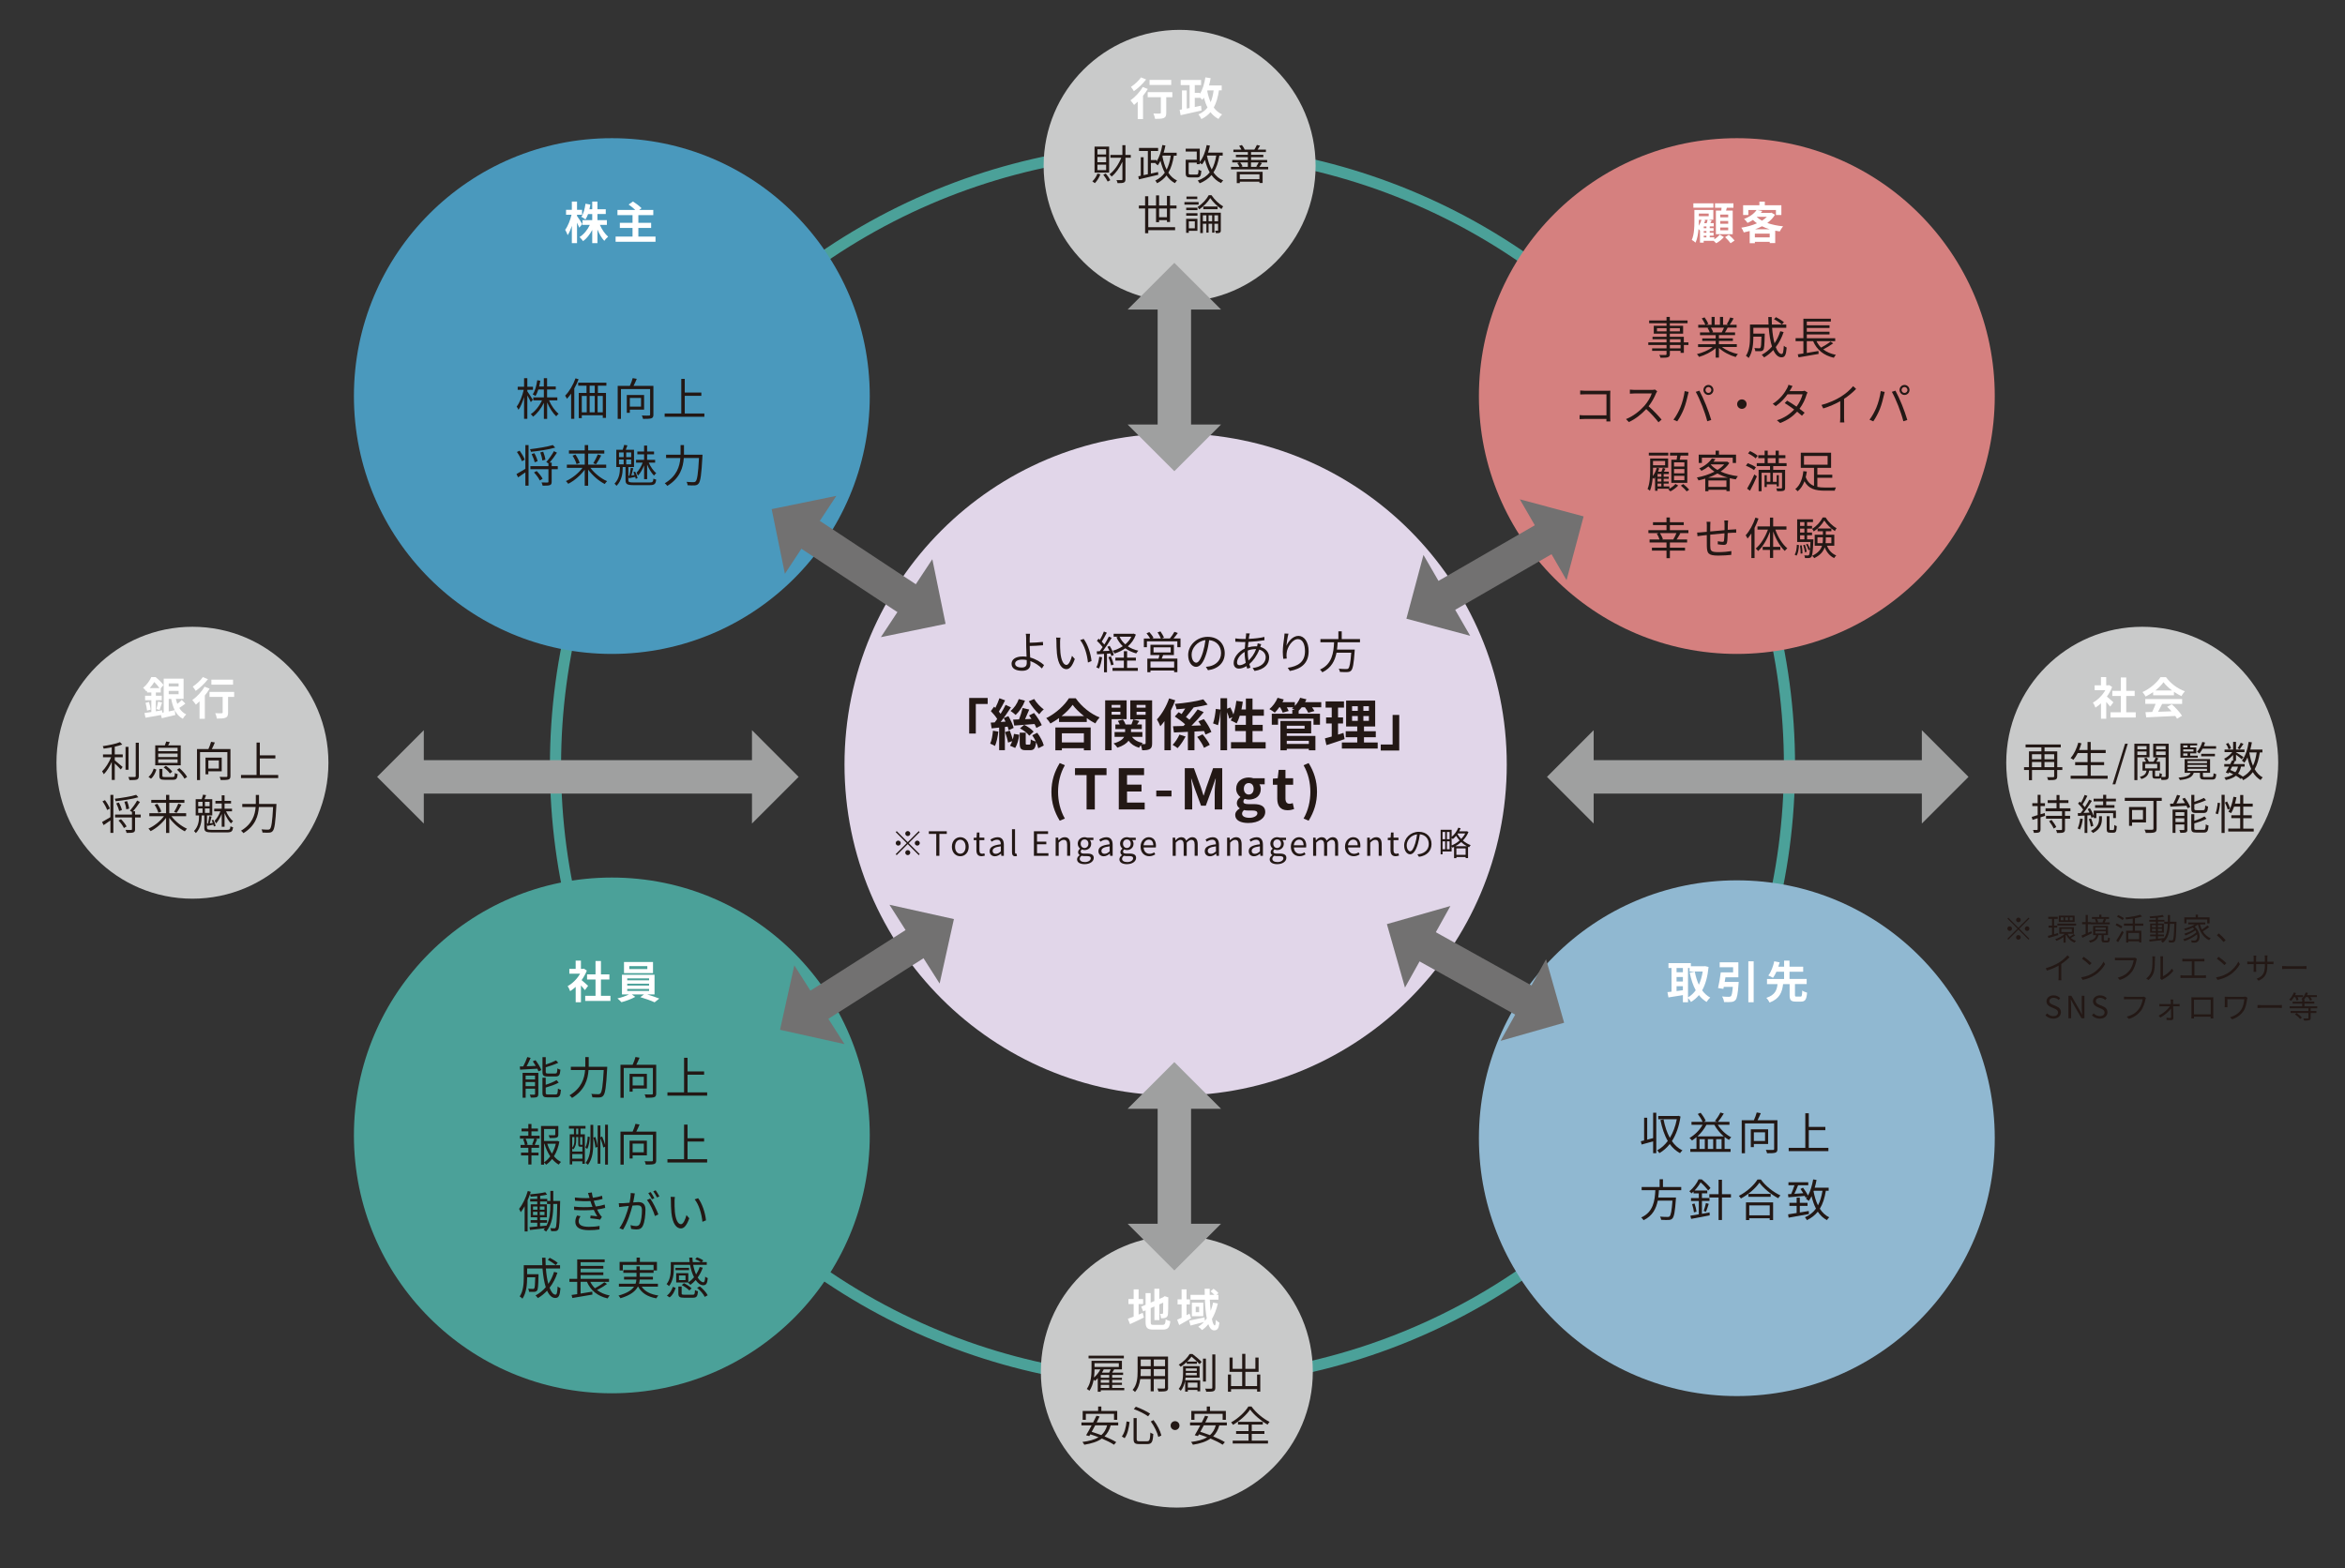 <?xml version="1.0" encoding="UTF-8"?>
<svg xmlns="http://www.w3.org/2000/svg" xmlns:xlink="http://www.w3.org/1999/xlink" viewBox="0 0 841.89 563.06">
  <rect x="0" y="0" width="841.89" height="563.06" fill="#333333" stroke="none"/>
  <defs>
    <style>
      .cls-1 {
        fill: #90b8d1;
      }

      .cls-2 {
        fill: #fff;
      }

      .cls-3 {
        stroke: #4ba199;
        stroke-width: 4px;
      }

      .cls-3, .cls-4, .cls-5 {
        fill: none;
        stroke-miterlimit: 10;
      }

      .cls-6 {
        fill: #4a99bd;
      }

      .cls-7 {
        fill: url(#_名称未設定グラデーション_184);
      }

      .cls-8 {
        fill: #727171;
      }

      .cls-9 {
        fill: #4ba199;
      }

      .cls-10 {
        fill: #231815;
      }

      .cls-11 {
        fill: #d5807f;
      }

      .cls-12 {
        fill: #c9caca;
      }

      .cls-4 {
        stroke: #9fa0a0;
      }

      .cls-4, .cls-5 {
        stroke-width: 12px;
      }

      .cls-13 {
        fill: url(#_名称未設定グラデーション_123);
      }

      .cls-14 {
        fill: #9fa0a0;
      }

      .cls-15 {
        fill: #e1d6e9;
      }

      .cls-5 {
        stroke: #727171;
      }
    </style>
    <linearGradient id="_名称未設定グラデーション_184" data-name="名称未設定グラデーション 184" x1="497.92" y1="349.55" x2="561.54" y2="349.55" gradientUnits="userSpaceOnUse">
      <stop offset="0" stop-color="#e3446b"/>
      <stop offset=".01" stop-color="#dd486e"/>
      <stop offset=".22" stop-color="#ac4f7e"/>
      <stop offset=".76" stop-color="#3163a8"/>
      <stop offset="1" stop-color="#006bb9"/>
    </linearGradient>
    <linearGradient id="_名称未設定グラデーション_123" data-name="名称未設定グラデーション 123" x1="504.92" y1="203.8" x2="568.54" y2="203.8" gradientUnits="userSpaceOnUse">
      <stop offset=".02" stop-color="#e83f67"/>
      <stop offset=".45" stop-color="#b66293"/>
      <stop offset=".81" stop-color="#947ab2"/>
      <stop offset="1" stop-color="#8784be"/>
    </linearGradient>
  </defs>
  <g id="_レイヤー_1" data-name="レイヤー 1">
    <circle class="cls-3" cx="420.94" cy="274.89" r="221.51"/>
    <circle class="cls-9" cx="219.66" cy="407.72" r="92.6"/>
    <circle class="cls-15" cx="422.07" cy="274.53" r="118.88"/>
    <circle class="cls-12" cx="423.5" cy="59.54" r="48.82"/>
  </g>
  <g id="_文字" data-name="文字">
    <g>
      <path class="cls-10" d="M369.69,229.17c-.02.43,0,1.01,0,1.63,1.26-.03,3.3-.11,4.74-.29l.05,1.2c-1.42.14-3.47.24-4.79.26v.13c0,1.06.08,2.61.16,4,2.05.56,3.83,1.68,4.98,2.72l-.77,1.22c-1.02-1.04-2.5-2.06-4.16-2.66.02.42.03.78.03,1.07,0,1.31-.8,2.43-2.93,2.43s-3.84-.7-3.84-2.53c0-1.44,1.26-2.62,4.03-2.62.46,0,.91.03,1.36.1-.06-1.3-.13-2.77-.13-3.73s0-2.24-.02-2.93c0-.58-.05-1.3-.13-1.58h1.52c-.05.34-.1,1.1-.11,1.58ZM366.88,239.69c1.17,0,1.74-.54,1.74-1.65,0-.26-.02-.61-.02-1.02-.51-.11-1.04-.16-1.57-.16-1.65,0-2.59.58-2.59,1.46s.9,1.38,2.43,1.38Z"/>
      <path class="cls-10" d="M380.59,230.53c-.02,1.01,0,2.46.11,3.79.26,2.67,1.04,4.45,2.18,4.45.82,0,1.57-1.66,1.98-3.27l1.01,1.14c-.96,2.72-1.94,3.65-3.01,3.65-1.52,0-2.98-1.5-3.41-5.65-.14-1.39-.18-3.34-.18-4.27,0-.37-.02-1.04-.11-1.42l1.55.03c-.06.38-.13,1.14-.13,1.55ZM391.87,237.38l-1.28.53c-.29-2.9-1.25-6.18-2.79-8.05l1.25-.43c1.42,1.86,2.58,5.25,2.82,7.96Z"/>
      <path class="cls-10" d="M395.68,236.02c-.22,1.5-.61,3.04-1.14,4.07-.19-.14-.67-.37-.93-.45.53-.98.86-2.4,1.04-3.81l1.02.19ZM397.42,234.74v6.66h-1.06v-6.59c-.91.05-1.78.1-2.51.14l-.1-1.06,1.06-.05c.34-.43.7-.94,1.06-1.47-.5-.7-1.33-1.6-2.06-2.26l.61-.78c.16.13.3.27.46.42.54-.9,1.1-2.1,1.44-2.98l1.04.42c-.54,1.06-1.22,2.32-1.81,3.22.35.35.67.72.93,1.04.62-.99,1.2-2.02,1.62-2.87l1.01.45c-.91,1.52-2.13,3.39-3.18,4.77l2.37-.1c-.22-.5-.48-1.01-.75-1.44l.83-.34c.66,1.02,1.3,2.4,1.5,3.27l-.9.4c-.06-.27-.16-.59-.29-.93l-1.26.08ZM398.81,235.72c.43.91.86,2.13,1.02,2.91l-.91.3c-.16-.8-.56-2-.98-2.93l.86-.29ZM404.64,239.83h3.86v1.07h-9.09v-1.07h4.07v-2.61h-3.04v-1.07h3.04v-2.3h1.17v2.3h3.15v1.07h-3.15v2.61ZM407.79,227.89c-.62,1.74-1.62,3.12-2.87,4.21,1.07.72,2.34,1.25,3.75,1.55-.24.26-.56.69-.74.99-1.47-.4-2.8-1.01-3.92-1.84-1.15.82-2.48,1.42-3.86,1.87-.16-.3-.45-.74-.69-.98,1.3-.37,2.54-.91,3.63-1.65-.94-.9-1.71-1.97-2.27-3.2l.64-.21h-1.65v-1.06h6.95l.22-.05.8.35ZM401.93,228.64c.48,1.04,1.18,1.97,2.07,2.74.9-.77,1.65-1.68,2.18-2.74h-4.24Z"/>
      <path class="cls-10" d="M423.82,229.28v3.12h-1.14v-2.1h-10.92v2.1h-1.1v-3.12h2.26c-.3-.56-.83-1.3-1.3-1.86l1.01-.45c.58.62,1.22,1.5,1.49,2.08l-.48.22h3.12c-.22-.62-.74-1.52-1.18-2.19l1.04-.35c.48.67,1.04,1.63,1.25,2.24l-.78.3h2.91c.58-.69,1.26-1.68,1.63-2.39l1.23.42c-.48.67-1.04,1.39-1.55,1.97h2.51ZM417.58,235.22c-.16.45-.34.88-.51,1.28h5.63v4.87h-1.17v-.59h-8.5v.61h-1.12v-4.88h4.02c.11-.4.26-.86.35-1.28h-3.26v-3.7h8.43v3.7h-3.87ZM421.54,237.54h-8.5v2.18h8.5v-2.18ZM414.14,234.29h6.16v-1.84h-6.16v1.84Z"/>
      <path class="cls-10" d="M433.68,240.65l-.75-1.18c.51-.05,1.01-.13,1.38-.21,2.05-.46,4.07-1.99,4.07-4.75,0-2.42-1.55-4.42-4.27-4.64-.21,1.49-.51,3.12-.96,4.61-.98,3.3-2.24,4.98-3.73,4.98s-2.85-1.63-2.85-4.27c0-3.47,3.09-6.51,7-6.51s6.13,2.64,6.13,5.89-2.21,5.6-6,6.1ZM429.45,237.97c.75,0,1.6-1.07,2.42-3.78.4-1.33.72-2.85.9-4.32-3.07.38-4.96,3.01-4.96,5.19,0,2.02.93,2.91,1.65,2.91Z"/>
      <path class="cls-10" d="M448.51,228.19c-.06.34-.13.75-.19,1.22,2.03-.1,3.99-.3,5.62-.69l.02,1.18c-1.68.29-3.81.51-5.76.61-.08.62-.13,1.3-.18,1.97.9-.26,1.87-.4,2.69-.4.21,0,.4,0,.59.02.02-.05.03-.1.05-.16.08-.24.16-.66.18-.93l1.26.32c-.1.22-.24.66-.32.91,0,.02-.02.03-.02.06,2,.53,3.19,2,3.19,3.76,0,2.3-1.52,4.29-5.23,4.88l-.69-1.07c2.9-.3,4.69-1.79,4.69-3.87,0-1.22-.82-2.31-2.3-2.74-.91,2.27-2.21,4.05-3.57,5.2.13.46.26.9.38,1.3l-1.15.35c-.1-.27-.18-.58-.26-.9-.88.53-1.84.88-2.72.88-1.06,0-1.89-.66-1.89-2.02,0-2.06,1.79-4.16,4-5.19.03-.8.11-1.6.18-2.35-.34.02-.66.02-.98.02-.69,0-1.94-.06-2.59-.11l-.03-1.2c.56.1,1.95.21,2.64.21.37,0,.72,0,1.09-.02.05-.46.1-.88.13-1.23.02-.29.05-.58.03-.77l1.34.03c-.08.21-.14.5-.19.72ZM445.02,238.87c.62,0,1.39-.27,2.21-.85-.22-1.14-.38-2.43-.38-3.63v-.29c-1.55.88-2.74,2.46-2.74,3.78,0,.66.3.99.91.99ZM448.24,237.19c1.07-1.01,2.05-2.3,2.72-4.1h-.27c-1.04,0-1.97.24-2.71.51-.02.22-.02.43-.02.66,0,1.02.11,2,.27,2.93Z"/>
      <path class="cls-10" d="M461.82,231.97c.66-1.63,2.32-3.63,4.35-3.63s3.65,2.13,3.65,5.49c0,4.45-2.79,6.4-6.75,7.12l-.75-1.15c3.47-.51,6.19-1.94,6.19-5.95,0-2.53-.86-4.35-2.54-4.35-2,0-3.86,2.91-4.05,5.01-.08.62-.06,1.17.03,1.97l-1.23.1c-.08-.61-.18-1.5-.18-2.54,0-1.52.3-3.87.5-5.17.06-.48.1-.94.13-1.38l1.41.05c-.34,1.17-.66,3.33-.75,4.45Z"/>
      <path class="cls-10" d="M480.24,230.64c-.05.86-.11,1.74-.24,2.62h6.37s-.02.38-.03.58c-.32,4.56-.64,6.32-1.26,6.96-.37.38-.75.5-1.36.53-.56.03-1.6.02-2.67-.05-.03-.34-.19-.83-.42-1.15,1.14.11,2.27.11,2.67.11.37,0,.59-.02.75-.18.48-.42.78-1.99,1.06-5.68h-5.28c-.56,2.83-1.84,5.47-5.09,7.04-.18-.3-.54-.74-.85-.98,4.42-1.98,4.88-6.13,5.07-9.81h-4.91v-1.14h6.45v-2.79h1.2v2.79h6.56v1.14h-8.02Z"/>
      <path class="cls-10" d="M354.59,250.63v2.16h-4.26v10.62h-2.38v-12.78h6.64Z"/>
      <path class="cls-10" d="M358.41,262.71c-.2,1.9-.62,3.88-1.2,5.16-.4-.26-1.26-.66-1.72-.84.56-1.16.84-2.96,1-4.64l1.92.32ZM360.77,261.05v8.34h-2.06v-8.12l-2.7.28-.32-2.06,1.42-.08c.3-.38.6-.8.9-1.24-.54-.9-1.48-1.98-2.28-2.82l1.16-1.58c.16.14.3.28.46.42.56-1.1,1.12-2.42,1.46-3.46l2.04.76c-.7,1.36-1.54,2.9-2.24,4.04.22.26.44.54.62.8.7-1.12,1.34-2.24,1.8-3.22l1.92.9c-1.1,1.68-2.44,3.66-3.7,5.24l1.76-.12c-.22-.46-.44-.88-.66-1.28l1.68-.7c.8,1.36,1.62,3.1,1.88,4.24l-1.78.82c-.08-.38-.2-.8-.36-1.28l-1,.12ZM362.53,262.37c.4.98.8,2.2,1.06,3.16.2-.66.34-1.36.44-2l1.9.32c-.2,1.62-.7,3.52-1.46,4.74l-1.86-.82c.3-.42.56-.98.78-1.62l-1.48.5c-.16-1-.64-2.56-1.08-3.76l1.7-.52ZM367.99,251.59c-.74,2-2.02,3.92-3.36,5.14-.42-.4-1.32-1.1-1.84-1.44,1.3-1,2.38-2.6,2.96-4.26l2.24.56ZM372.07,261.41c-.14-.4-.38-.9-.66-1.42-2.6.22-5.28.42-7.28.56l-.4-2.14c.62-.02,1.34-.04,2.12-.08.5-1.26,1-2.88,1.28-4.1l2.38.56c-.48,1.14-1,2.38-1.5,3.46l2.3-.1c-.28-.44-.58-.86-.86-1.24l1.8-.88c1.06,1.32,2.26,3.12,2.76,4.36l-1.94,1.02ZM372.39,263.13c1.06,1.42,2.04,3.26,2.34,4.58l-1.98.98c-.12-.62-.4-1.42-.78-2.22-.22,2.32-.8,2.92-2.12,2.92h-1.58c-1.82,0-2.18-.64-2.18-2.58v-3.72h2.16v3.7c0,.54.06.6.4.6h.92c.36,0,.44-.22.48-1.92.38.34,1.24.66,1.84.82-.38-.78-.82-1.58-1.3-2.26l1.8-.9ZM367.69,260.29c1.3.58,2.68,1.62,3.4,2.44l-1.56,1.46c-.68-.92-2.08-2-3.34-2.64l1.5-1.26ZM371.29,251.01c.78,1.34,2.24,2.86,3.44,3.74-.54.4-1.26,1.2-1.64,1.74-1.26-1.12-2.82-3.06-3.74-4.66l1.94-.82Z"/>
      <path class="cls-10" d="M386.21,250.75c2.14,3.06,5.38,5.6,8.56,6.88-.58.62-1.12,1.4-1.54,2.14-1.02-.52-2.06-1.18-3.06-1.9v1.38h-9.96v-1.4c-.98.72-2.04,1.38-3.1,1.96-.32-.58-.98-1.44-1.5-1.94,3.44-1.66,6.64-4.68,8.14-7.12h2.46ZM378.89,261.23h12.68v8.2h-2.44v-.74h-7.9v.74h-2.34v-8.2ZM389.19,257.15c-1.66-1.3-3.14-2.74-4.1-4.06-.94,1.34-2.34,2.76-3.98,4.06h8.08ZM381.23,263.33v3.26h7.9v-3.26h-7.9Z"/>
      <path class="cls-10" d="M399.09,258.25v11.16h-2.32v-17.92h7.7v6.76h-5.38ZM399.09,253.13v.98h3.14v-.98h-3.14ZM402.23,256.63v-1.04h-3.14v1.04h3.14ZM413.63,266.89c0,1.1-.18,1.7-.82,2.08-.64.38-1.52.44-2.76.44-.04-.5-.26-1.26-.48-1.86-.24.34-.48.68-.62.96-1.66-.48-2.9-1.32-3.78-2.52-.7.94-1.92,1.82-4,2.5-.28-.44-.9-1.16-1.38-1.54,2.24-.6,3.3-1.46,3.78-2.34h-3.42v-1.74h3.78v-1.04h-3.5v-1.66h1.56c-.18-.44-.4-.9-.66-1.3l1.82-.5c.4.52.78,1.24.96,1.8h2.08c.24-.6.52-1.32.68-1.82l2.18.56c-.3.44-.6.88-.86,1.26h1.74v1.66h-3.88v1.04h4.08v1.74h-3.72c.8,1.08,2.12,1.86,3.82,2.18-.12.12-.26.26-.38.42.48.02.94.02,1.12,0,.24,0,.32-.1.32-.34v-8.56h-5.5v-6.82h7.84v15.4ZM408.05,253.13v.98h3.24v-.98h-3.24ZM411.29,256.67v-1.08h-3.24v1.08h3.24Z"/>
      <path class="cls-10" d="M421.93,251.47c-.44,1.2-.98,2.44-1.58,3.64v14.3h-2.3v-10.46c-.48.68-.98,1.3-1.48,1.84-.2-.56-.84-1.9-1.22-2.46,1.74-1.84,3.4-4.68,4.38-7.54l2.2.68ZM425.63,264.47c-.76,1.46-1.82,3.1-2.86,4.18-.46-.38-1.26-.9-1.78-1.18.96-.98,1.94-2.52,2.44-3.68l2.2.68ZM428.83,262.69v6.72h-2.36v-6.62l-5,.24-.34-2.24,3.74-.1c.2-.2.4-.38.6-.6-.96-.9-2.48-2-3.7-2.8l1.38-1.54c.34.2.7.42,1.06.66.44-.6.9-1.3,1.32-1.98-1.06.1-2.12.2-3.12.28-.08-.56-.36-1.42-.62-1.94,3.6-.3,7.68-.9,10.22-1.64l1.56,1.9c-1.52.42-3.3.74-5.14,1.02l.08.04c-.9,1.14-1.9,2.42-2.74,3.38.48.34.9.68,1.26.98,1.1-1.24,2.16-2.56,2.94-3.7l2.18,1c-1.32,1.64-2.9,3.38-4.4,4.86,1.12-.04,2.28-.08,3.44-.12-.3-.52-.64-1.02-.96-1.48l1.98-.78c1.08,1.4,2.22,3.32,2.7,4.62l-2.14.92c-.12-.36-.28-.8-.5-1.26l-3.44.18ZM431.75,263.69c.96,1.14,2.12,2.72,2.58,3.78l-2.08,1.06c-.4-1.08-1.48-2.72-2.44-3.92l1.94-.92Z"/>
      <path class="cls-10" d="M454.39,266.51v2.26h-12.44v-2.26h5.34v-4h-3.86v-2.22h3.86v-3.28h-2.2c-.3,1.04-.7,2-1.12,2.76-.48-.3-1.56-.84-2.12-1.08.2-.36.4-.74.6-1.16l-1.14.52c-.12-.6-.42-1.48-.76-2.3v13.66h-2.38v-14.3c-.12,1.68-.44,3.88-.9,5.3l-1.76-.64c.48-1.32.84-3.56.98-5.2l1.68.24v-4.08h2.38v3.78l1.16-.48c.4.78.82,1.74,1.1,2.52.5-1.46.86-3.18,1.06-4.88l2.32.32c-.14.94-.3,1.88-.5,2.78h1.6v-3.92h2.38v3.92h4.08v2.24h-4.08v3.28h3.66v2.22h-3.66v4h4.72Z"/>
      <path class="cls-10" d="M474.35,253.99h-3.3c.34.48.66.96.84,1.34l-2.2.62c-.22-.52-.72-1.3-1.2-1.96h-1.16c-.36.46-.74.86-1.1,1.22v1.08h7.66v3.96h-2.32v-2.18h-12.74v2.18h-2.24v-3.96h7.36v-1.4h.88c-.36-.2-.74-.38-1-.5.16-.12.34-.26.5-.4h-2.34c.28.48.52.96.66,1.32l-2.14.6c-.16-.5-.52-1.26-.92-1.92h-.32c-.52.74-1.08,1.4-1.6,1.92-.46-.38-1.4-1.02-1.94-1.28,1.2-1,2.34-2.54,2.94-4.06l2.22.6c-.14.32-.3.64-.46.96h4.44v1.34c.8-.82,1.48-1.86,1.9-2.9l2.26.54c-.14.34-.3.68-.48,1.02h5.8v1.86ZM461.97,264.27h10.28v5.16h-2.36v-.54h-7.92v.54h-2.28v-10.54h11.04v4.46h-8.76v.92ZM461.97,260.61v1.04h6.4v-1.04h-6.4ZM461.97,266.01v1.12h7.92v-1.12h-7.92Z"/>
      <path class="cls-10" d="M482.73,265.41c-2.2.78-4.6,1.54-6.52,2.16l-.54-2.42c.7-.18,1.52-.4,2.44-.66v-4.7h-2.02v-2.18h2.02v-3.52h-2.2v-2.22h6.6v2.22h-2.14v3.52h1.8v2.18h-1.8v4c.66-.2,1.32-.4,1.96-.62l.4,2.24ZM494.61,266.63v2.16h-12.86v-2.16h5.52v-1.9h-4.14v-2.14h4.14v-1.72h-4v-9.3h10.44v9.3h-4.02v1.72h4.24v2.14h-4.24v1.9h4.92ZM485.41,255.27h2.06v-1.68h-2.06v1.68ZM485.41,258.85h2.06v-1.72h-2.06v1.72ZM491.45,253.59h-1.98v1.68h1.98v-1.68ZM491.45,257.13h-1.98v1.72h1.98v-1.72Z"/>
      <path class="cls-10" d="M495.71,269.51v-2.16h4.26v-10.62h2.38v12.78h-6.64Z"/>
      <path class="cls-10" d="M377.48,284.35c0-3.98,1.1-7.26,2.98-10.34l1.84.78c-1.68,2.92-2.44,6.3-2.44,9.56s.76,6.66,2.44,9.58l-1.84.78c-1.88-3.1-2.98-6.34-2.98-10.36Z"/>
      <path class="cls-10" d="M390.1,278.33h-4.16v-2.48h11.32v2.48h-4.2v12.34h-2.96v-12.34Z"/>
      <path class="cls-10" d="M401.66,275.85h9.08v2.48h-6.12v3.42h5.2v2.48h-5.2v3.96h6.34v2.48h-9.3v-14.82Z"/>
      <path class="cls-10" d="M415.12,283.89h5.46v2.1h-5.46v-2.1Z"/>
      <path class="cls-10" d="M425.36,275.85h3.28l2.52,6.94c.32.92.6,1.9.9,2.84h.1c.32-.94.58-1.92.9-2.84l2.46-6.94h3.28v14.82h-2.7v-6.18c0-1.4.22-3.46.38-4.86h-.1l-1.2,3.48-2.28,6.22h-1.7l-2.3-6.22-1.18-3.48h-.08c.14,1.4.38,3.46.38,4.86v6.18h-2.66v-14.82Z"/>
      <path class="cls-10" d="M443.46,292.65c0-.94.58-1.74,1.6-2.32v-.1c-.58-.38-1.02-.96-1.02-1.88,0-.84.58-1.62,1.26-2.1v-.08c-.78-.56-1.5-1.62-1.5-2.94,0-2.62,2.14-4.04,4.52-4.04.62,0,1.22.12,1.68.28h4.04v2.16h-1.9c.28.38.5,1,.5,1.7,0,2.52-1.92,3.8-4.32,3.8-.44,0-.96-.1-1.44-.26-.3.26-.48.5-.48.96,0,.6.44.92,1.76.92h1.9c2.7,0,4.18.84,4.18,2.8,0,2.26-2.36,3.98-6.1,3.98-2.64,0-4.68-.9-4.68-2.88ZM451.42,292.05c0-.8-.66-1-1.86-1h-1.36c-.68,0-1.16-.06-1.56-.16-.5.4-.72.84-.72,1.3,0,.94,1.04,1.48,2.66,1.48s2.84-.74,2.84-1.62ZM450.08,283.23c0-1.3-.76-2.04-1.76-2.04s-1.76.74-1.76,2.04.78,2.08,1.76,2.08,1.76-.74,1.76-2.08Z"/>
      <path class="cls-10" d="M458.56,286.75v-4.96h-1.58v-2.18l1.74-.14.34-3.02h2.44v3.02h2.76v2.32h-2.76v4.96c0,1.28.52,1.88,1.52,1.88.36,0,.8-.12,1.1-.24l.48,2.14c-.6.2-1.38.42-2.36.42-2.66,0-3.68-1.7-3.68-4.2Z"/>
      <path class="cls-10" d="M468,293.93c1.68-2.92,2.44-6.28,2.44-9.58s-.76-6.64-2.44-9.56l1.82-.78c1.9,3.08,3,6.36,3,10.34s-1.1,7.26-3,10.36l-1.82-.78Z"/>
    </g>
    <circle class="cls-1" cx="623.55" cy="408.72" r="92.6"/>
    <g>
      <path class="cls-10" d="M329.85,298.45l.35.35-3.96,3.96,3.96,3.96-.35.35-3.96-3.96-3.97,3.97-.35-.35,3.97-3.97-3.96-3.96.35-.35,3.96,3.96,3.96-3.96ZM322.48,303.65c-.49,0-.9-.41-.9-.9s.41-.9.9-.9.9.41.9.9-.41.9-.9.9ZM325,299.33c0-.49.41-.9.9-.9s.9.41.9.9-.41.9-.9.9-.9-.41-.9-.9ZM326.8,306.17c0,.49-.41.9-.9.9s-.9-.41-.9-.9.41-.9.9-.9.9.41.9.9ZM329.32,301.85c.49,0,.9.41.9.9s-.41.9-.9.9-.9-.41-.9-.9.41-.9.9-.9Z"/>
      <path class="cls-10" d="M336.13,299.45h-2.66v-.95h6.44v.95h-2.66v7.86h-1.12v-7.86Z"/>
      <path class="cls-10" d="M341.74,304.06c0-2.17,1.43-3.43,3.02-3.43s3.02,1.26,3.02,3.43-1.43,3.41-3.02,3.41-3.02-1.25-3.02-3.41ZM346.66,304.06c0-1.5-.77-2.52-1.9-2.52s-1.88,1.02-1.88,2.52.76,2.5,1.88,2.5,1.9-1,1.9-2.5Z"/>
      <path class="cls-10" d="M350.54,305.29v-3.61h-.97v-.83l1.02-.06.13-1.84h.91v1.84h1.76v.89h-1.76v3.63c0,.8.25,1.26,1.01,1.26.23,0,.53-.08.74-.17l.22.82c-.37.12-.8.24-1.2.24-1.39,0-1.86-.88-1.86-2.17Z"/>
      <path class="cls-10" d="M355.3,305.62c0-1.42,1.24-2.12,4.01-2.44,0-.84-.28-1.64-1.34-1.64-.76,0-1.44.35-1.96.7l-.43-.75c.6-.38,1.52-.85,2.57-.85,1.58,0,2.25,1.07,2.25,2.67v4.01h-.9l-.1-.78h-.04c-.62.52-1.36.94-2.16.94-1.09,0-1.91-.67-1.91-1.85ZM359.31,305.73v-1.82c-2.19.26-2.94.8-2.94,1.64,0,.74.5,1.04,1.15,1.04s1.15-.3,1.79-.86Z"/>
      <path class="cls-10" d="M363.32,306.01v-8.25h1.09v8.32c0,.33.14.47.31.47.06,0,.11,0,.23-.02l.16.84c-.16.06-.34.1-.64.1-.82,0-1.15-.53-1.15-1.45Z"/>
      <path class="cls-10" d="M371.2,298.51h5.07v.95h-3.96v2.76h3.33v.95h-3.33v3.2h4.09v.95h-5.21v-8.8Z"/>
      <path class="cls-10" d="M379,300.8h.9l.1.93h.04c.62-.61,1.29-1.1,2.18-1.1,1.37,0,1.99.89,1.99,2.55v4.13h-1.09v-3.98c0-1.22-.37-1.74-1.24-1.74-.67,0-1.13.34-1.79,1v4.73h-1.09v-6.51Z"/>
      <path class="cls-10" d="M386.68,308.56c0-.55.35-1.08.96-1.47v-.05c-.35-.2-.6-.55-.6-1.07s.4-.97.73-1.21v-.05c-.43-.35-.85-.97-.85-1.75,0-1.43,1.13-2.33,2.45-2.33.36,0,.68.08.91.17h2.27v.84h-1.33c.31.3.53.78.53,1.34,0,1.39-1.06,2.27-2.38,2.27-.32,0-.68-.08-.97-.23-.24.2-.42.42-.42.78,0,.42.26.71,1.14.71h1.27c1.51,0,2.28.48,2.28,1.55,0,1.21-1.28,2.25-3.3,2.25-1.59,0-2.69-.62-2.69-1.75ZM391.6,308.22c0-.6-.47-.8-1.33-.8h-1.13c-.24,0-.55-.04-.84-.11-.47.34-.66.72-.66,1.1,0,.7.71,1.15,1.88,1.15,1.25,0,2.08-.66,2.08-1.34ZM390.76,302.96c0-.95-.62-1.52-1.39-1.52s-1.39.56-1.39,1.52.64,1.55,1.39,1.55,1.39-.6,1.39-1.55Z"/>
      <path class="cls-10" d="M394.36,305.62c0-1.42,1.24-2.12,4.01-2.44,0-.84-.28-1.64-1.34-1.64-.76,0-1.44.35-1.96.7l-.43-.75c.6-.38,1.52-.85,2.57-.85,1.58,0,2.25,1.07,2.25,2.67v4.01h-.9l-.1-.78h-.04c-.62.52-1.36.94-2.16.94-1.09,0-1.91-.67-1.91-1.85ZM398.37,305.73v-1.82c-2.19.26-2.94.8-2.94,1.64,0,.74.5,1.04,1.15,1.04s1.15-.3,1.79-.86Z"/>
      <path class="cls-10" d="M401.88,308.56c0-.55.35-1.08.96-1.47v-.05c-.35-.2-.6-.55-.6-1.07s.4-.97.73-1.21v-.05c-.43-.35-.85-.97-.85-1.75,0-1.43,1.13-2.33,2.45-2.33.36,0,.68.08.91.17h2.27v.84h-1.33c.31.3.53.78.53,1.34,0,1.39-1.06,2.27-2.38,2.27-.32,0-.68-.08-.97-.23-.24.2-.42.42-.42.78,0,.42.26.71,1.14.71h1.27c1.51,0,2.28.48,2.28,1.55,0,1.21-1.28,2.25-3.3,2.25-1.59,0-2.69-.62-2.69-1.75ZM406.8,308.22c0-.6-.47-.8-1.33-.8h-1.13c-.24,0-.55-.04-.84-.11-.47.34-.66.72-.66,1.1,0,.7.71,1.15,1.88,1.15,1.25,0,2.08-.66,2.08-1.34ZM405.96,302.96c0-.95-.62-1.52-1.39-1.52s-1.39.56-1.39,1.52.64,1.55,1.39,1.55,1.39-.6,1.39-1.55Z"/>
      <path class="cls-10" d="M409.48,304.06c0-2.11,1.43-3.43,2.94-3.43,1.66,0,2.59,1.2,2.59,3.06,0,.24-.02.47-.05.62h-4.39c.07,1.39.92,2.28,2.16,2.28.63,0,1.15-.19,1.63-.52l.4.72c-.58.37-1.27.67-2.16.67-1.73,0-3.12-1.26-3.12-3.41ZM414.05,303.52c0-1.31-.6-2.01-1.62-2.01-.92,0-1.74.74-1.87,2.01h3.49Z"/>
      <path class="cls-10" d="M420.99,300.8h.9l.1.95h.04c.56-.62,1.25-1.12,2.03-1.12,1,0,1.54.48,1.8,1.25.67-.73,1.36-1.25,2.15-1.25,1.34,0,1.98.89,1.98,2.55v4.13h-1.09v-3.98c0-1.22-.38-1.74-1.21-1.74-.5,0-1.03.32-1.64,1v4.73h-1.09v-3.98c0-1.22-.38-1.74-1.21-1.74-.49,0-1.04.32-1.64,1v4.73h-1.09v-6.51Z"/>
      <path class="cls-10" d="M432.53,305.62c0-1.42,1.24-2.12,4.01-2.44,0-.84-.28-1.64-1.34-1.64-.76,0-1.44.35-1.96.7l-.43-.75c.6-.38,1.52-.85,2.57-.85,1.58,0,2.25,1.07,2.25,2.67v4.01h-.9l-.1-.78h-.04c-.62.52-1.36.94-2.16.94-1.09,0-1.91-.67-1.91-1.85ZM436.54,305.73v-1.82c-2.19.26-2.94.8-2.94,1.64,0,.74.5,1.04,1.15,1.04s1.15-.3,1.79-.86Z"/>
      <path class="cls-10" d="M440.55,300.8h.9l.1.93h.04c.62-.61,1.29-1.1,2.18-1.1,1.37,0,1.99.89,1.99,2.55v4.13h-1.09v-3.98c0-1.22-.37-1.74-1.24-1.74-.67,0-1.13.34-1.79,1v4.73h-1.09v-6.51Z"/>
      <path class="cls-10" d="M448.31,305.62c0-1.42,1.24-2.12,4.01-2.44,0-.84-.28-1.64-1.34-1.64-.76,0-1.44.35-1.96.7l-.43-.75c.6-.38,1.52-.85,2.57-.85,1.58,0,2.25,1.07,2.25,2.67v4.01h-.9l-.1-.78h-.04c-.62.52-1.36.94-2.16.94-1.09,0-1.91-.67-1.91-1.85ZM452.32,305.73v-1.82c-2.19.26-2.94.8-2.94,1.64,0,.74.5,1.04,1.15,1.04s1.15-.3,1.79-.86Z"/>
      <path class="cls-10" d="M455.83,308.56c0-.55.35-1.08.96-1.47v-.05c-.35-.2-.6-.55-.6-1.07s.4-.97.73-1.21v-.05c-.43-.35-.85-.97-.85-1.75,0-1.43,1.13-2.33,2.45-2.33.36,0,.68.08.91.17h2.27v.84h-1.33c.31.3.53.78.53,1.34,0,1.39-1.06,2.27-2.38,2.27-.32,0-.68-.08-.97-.23-.24.2-.42.42-.42.78,0,.42.26.71,1.14.71h1.27c1.51,0,2.28.48,2.28,1.55,0,1.21-1.28,2.25-3.3,2.25-1.59,0-2.69-.62-2.69-1.75ZM460.75,308.22c0-.6-.47-.8-1.33-.8h-1.13c-.24,0-.55-.04-.84-.11-.47.34-.66.72-.66,1.1,0,.7.71,1.15,1.88,1.15,1.25,0,2.08-.66,2.08-1.34ZM459.91,302.96c0-.95-.62-1.52-1.39-1.52s-1.39.56-1.39,1.52.64,1.55,1.39,1.55,1.39-.6,1.39-1.55Z"/>
      <path class="cls-10" d="M463.43,304.06c0-2.11,1.43-3.43,2.94-3.43,1.66,0,2.59,1.2,2.59,3.06,0,.24-.02.47-.05.62h-4.39c.07,1.39.92,2.28,2.16,2.28.63,0,1.15-.19,1.63-.52l.4.72c-.58.37-1.27.67-2.16.67-1.73,0-3.12-1.26-3.12-3.41ZM468,303.52c0-1.31-.6-2.01-1.62-2.01-.92,0-1.74.74-1.87,2.01h3.49Z"/>
      <path class="cls-10" d="M471.41,300.8h.9l.1.95h.04c.56-.62,1.25-1.12,2.03-1.12,1,0,1.54.48,1.8,1.25.67-.73,1.36-1.25,2.15-1.25,1.34,0,1.98.89,1.98,2.55v4.13h-1.09v-3.98c0-1.22-.38-1.74-1.21-1.74-.5,0-1.03.32-1.64,1v4.73h-1.09v-3.98c0-1.22-.38-1.74-1.21-1.74-.49,0-1.04.32-1.64,1v4.73h-1.09v-6.51Z"/>
      <path class="cls-10" d="M482.87,304.06c0-2.11,1.43-3.43,2.94-3.43,1.66,0,2.59,1.2,2.59,3.06,0,.24-.02.47-.05.62h-4.39c.07,1.39.92,2.28,2.16,2.28.63,0,1.15-.19,1.63-.52l.4.72c-.58.37-1.27.67-2.16.67-1.73,0-3.12-1.26-3.12-3.41ZM487.44,303.52c0-1.31-.6-2.01-1.62-2.01-.92,0-1.74.74-1.87,2.01h3.49Z"/>
      <path class="cls-10" d="M490.85,300.8h.9l.1.93h.04c.62-.61,1.29-1.1,2.18-1.1,1.37,0,1.99.89,1.99,2.55v4.13h-1.09v-3.98c0-1.22-.37-1.74-1.24-1.74-.67,0-1.13.34-1.79,1v4.73h-1.09v-6.51Z"/>
      <path class="cls-10" d="M499.21,305.29v-3.61h-.97v-.83l1.02-.06.13-1.84h.91v1.84h1.76v.89h-1.76v3.63c0,.8.25,1.26,1.01,1.26.23,0,.53-.08.74-.17l.22.82c-.37.12-.8.24-1.2.24-1.39,0-1.86-.88-1.86-2.17Z"/>
      <path class="cls-10" d="M509.43,307.68l-.56-.89c.38-.04.75-.1,1.03-.16,1.54-.35,3.05-1.49,3.05-3.56,0-1.81-1.16-3.31-3.2-3.48-.16,1.12-.38,2.34-.72,3.45-.73,2.47-1.68,3.73-2.79,3.73s-2.13-1.22-2.13-3.2c0-2.6,2.31-4.88,5.24-4.88s4.59,1.98,4.59,4.41-1.65,4.2-4.5,4.57ZM506.27,305.68c.56,0,1.2-.8,1.81-2.83.3-1,.54-2.13.67-3.24-2.3.29-3.72,2.25-3.72,3.89,0,1.51.7,2.18,1.24,2.18Z"/>
      <path class="cls-10" d="M527.19,298.79c-.46,1.15-1.16,2.17-2,3.03.79.68,1.74,1.28,2.82,1.67-.19.18-.44.52-.58.76-.13-.05-.25-.11-.38-.17v4.05h-.86v-.38h-3.32v.41h-.84v-4.04c-.19.1-.38.18-.58.26-.06-.13-.18-.31-.3-.46v1.82h-3.26v1.05h-.68v-8.83h3.95v2.54c1.01-.82,1.88-2,2.4-3.29l.84.23c-.16.37-.34.74-.54,1.09h2.62l.16-.05.58.29ZM517.89,298.75v2.6h.96v-2.6h-.96ZM517.89,304.96h.96v-2.85h-.96v2.85ZM520.43,298.75h-.97v2.6h.97v-2.6ZM520.43,304.96v-2.85h-.97v2.85h.97ZM521.15,303.6c.98-.41,1.99-1.02,2.87-1.79-.5-.55-.92-1.13-1.25-1.68-.37.46-.77.85-1.18,1.19-.1-.11-.28-.29-.44-.43v2.71ZM526.63,303.87c-.76-.41-1.44-.91-2.04-1.48-.65.59-1.36,1.08-2.09,1.48h4.13ZM526.18,306.96v-2.3h-3.32v2.3h3.32ZM523.39,299.3l-.13.19c.32.58.77,1.2,1.33,1.77.58-.6,1.08-1.26,1.44-1.97h-2.64Z"/>
    </g>
    <circle class="cls-11" cx="623.55" cy="142.22" r="92.6"/>
    <g>
      <path class="cls-10" d="M606.18,123.89h-1.65v2.83h-1.18v-.72h-3.84v1.1c0,.74-.22,1.01-.71,1.18-.5.18-1.33.19-2.66.19-.06-.3-.26-.74-.42-1.01.96.03,1.92.02,2.19.02.3-.02.4-.11.4-.38v-1.1h-5.17v-.91h5.17v-1.2h-6.55v-.95h6.55v-1.12h-5.03v-.88h5.03v-1.12h-4.58v-2.82h4.58v-.93h-6.24v-.98h6.24v-1.28h1.18v1.28h6.37v.98h-6.37v.93h4.77v2.82h-4.77v1.12h5.03v2h1.65v.95ZM598.32,118.99v-1.15h-3.44v1.15h3.44ZM599.51,117.84v1.15h3.59v-1.15h-3.59ZM599.51,122.94h3.84v-1.12h-3.84v1.12ZM603.35,123.89h-3.84v1.2h3.84v-1.2Z"/>
      <path class="cls-10" d="M618.23,124.62c1.46,1.15,3.66,2.1,5.71,2.53-.27.26-.64.72-.8,1.06-2.14-.61-4.48-1.81-6.02-3.28v3.49h-1.17v-3.41c-1.54,1.39-3.87,2.54-5.97,3.15-.16-.3-.51-.75-.77-1.01,1.98-.45,4.21-1.41,5.65-2.53h-5.23v-1.01h6.32v-1.18h-4.82v-.91h4.82v-1.17h-5.62v-.98h3.49c-.14-.48-.46-1.12-.79-1.6l.56-.11h-3.9v-1.03h2.54c-.22-.64-.79-1.6-1.27-2.32l1.01-.34c.54.72,1.12,1.71,1.36,2.35l-.82.3h1.97v-2.83h1.11v2.83h1.9v-2.83h1.12v2.83h1.94l-.59-.19c.42-.67.93-1.71,1.22-2.43l1.22.32c-.45.82-.96,1.7-1.41,2.3h2.48v1.03h-3.2c-.32.61-.67,1.23-.99,1.71h3.63v.98h-5.79v1.17h5.01v.91h-5.01v1.18h6.42v1.01h-5.31ZM614.24,117.66c.34.5.67,1.17.8,1.6l-.51.11h3.76l-.16-.05c.27-.46.59-1.12.82-1.66h-4.71Z"/>
      <path class="cls-10" d="M640.35,119.23c-.69,2.06-1.63,3.89-2.82,5.41.59,1.57,1.33,2.48,2.14,2.48.45,0,.64-.83.75-2.96.27.27.71.54,1.03.64-.22,2.72-.66,3.51-1.87,3.51s-2.19-.98-2.93-2.62c-.96,1.04-2.06,1.94-3.3,2.66-.18-.24-.59-.72-.86-.94,1.42-.77,2.66-1.76,3.68-2.96-.58-1.81-.96-4.16-1.17-6.74h-5.52v2.08h4.08v.51c-.08,3.58-.18,4.93-.51,5.35-.24.3-.51.42-.96.46-.4.03-1.12.03-1.91,0-.02-.37-.14-.82-.34-1.12.74.06,1.43.08,1.7.08.22,0,.38-.03.48-.18.22-.24.3-1.25.37-4h-2.91v.13c0,2.24-.24,5.46-1.68,7.54-.21-.24-.72-.66-.99-.8,1.31-1.95,1.46-4.69,1.46-6.75v-4.47h6.67c-.06-.88-.08-1.78-.1-2.69h1.23c0,.93.02,1.83.06,2.69h5.17v1.17h-5.09c.16,2.13.45,4.03.88,5.55.86-1.26,1.55-2.71,2.05-4.32l1.2.3ZM637.59,113.88c.99.5,2.24,1.26,2.87,1.82l-.74.82c-.61-.56-1.83-1.38-2.83-1.92l.71-.72Z"/>
      <path class="cls-10" d="M658.16,123.28c-1.07.78-2.43,1.6-3.6,2.18,1.22.94,2.74,1.6,4.56,1.97-.26.22-.59.72-.74,1.04-3.67-.85-6.1-2.85-7.44-5.97h-2.27v4.23c1.33-.22,2.79-.46,4.19-.7l.05,1.06c-2.54.45-5.28.91-7.19,1.23l-.3-1.09c.58-.08,1.28-.19,2.03-.3v-4.42h-2.8v-1.07h2.8v-6.98h9.86v1.01h-8.64v1.33h8.16v.98h-8.16v1.33h8.16v.98h-8.16v1.36h10.2v1.07h-6.71c.42.86.96,1.63,1.65,2.3,1.14-.62,2.54-1.47,3.38-2.16l.98.64Z"/>
      <path class="cls-10" d="M569.06,140.32h7.89c.38,0,.87-.02,1.19-.03-.02.37-.05.86-.05,1.25v8.26c0,.58.05,1.3.06,1.55h-1.44c.02-.18.02-.51.03-.9h-7.83c-.66,0-1.38.03-1.81.06v-1.46c.42.05,1.11.1,1.78.1h7.86v-7.55h-7.67c-.59,0-1.39.03-1.76.05v-1.43c.53.06,1.23.1,1.74.1Z"/>
      <path class="cls-10" d="M594.56,141.2c-.54,1.38-1.55,3.25-2.69,4.69,1.68,1.44,3.63,3.52,4.67,4.79l-1.12.96c-1.07-1.41-2.77-3.3-4.4-4.75-1.71,1.84-3.87,3.6-6.24,4.67l-1.02-1.07c2.58-1.01,4.95-2.91,6.59-4.75,1.09-1.23,2.26-3.12,2.66-4.45h-6.24c-.56,0-1.44.06-1.62.08v-1.46c.22.03,1.14.1,1.62.1h6.18c.53,0,.94-.05,1.2-.13l.81.62c-.1.13-.3.48-.4.7Z"/>
      <path class="cls-10" d="M604.82,140.44l1.43.3c-.1.35-.22.82-.29,1.15-.22,1.01-.78,3.38-1.46,5.01-.59,1.47-1.46,3.12-2.35,4.4l-1.36-.58c1.01-1.33,1.9-3.01,2.46-4.35.69-1.65,1.36-4.08,1.57-5.94ZM608.8,140.71l1.3-.43c.64,1.15,1.66,3.36,2.34,5.06.66,1.58,1.51,4.03,1.92,5.47l-1.43.46c-.4-1.63-1.13-3.79-1.81-5.51-.64-1.65-1.62-3.87-2.32-5.06ZM613.35,138.23c.97,0,1.79.82,1.79,1.81s-.82,1.79-1.79,1.79-1.79-.8-1.79-1.79.8-1.81,1.79-1.81ZM613.35,141.1c.58,0,1.05-.48,1.05-1.06s-.48-1.07-1.05-1.07-1.06.48-1.06,1.07.46,1.06,1.06,1.06Z"/>
      <path class="cls-10" d="M627.06,145.12c0,.94-.75,1.7-1.7,1.7s-1.7-.75-1.7-1.7.75-1.7,1.7-1.7,1.7.75,1.7,1.7Z"/>
      <path class="cls-10" d="M642.82,139.88c-.1.19-.21.38-.34.58h4.34c.43,0,.79-.06,1.06-.16l1.06.64c-.14.22-.29.61-.38.86-.42,1.47-1.28,3.35-2.5,4.98.67.5,1.31.99,1.82,1.41l-.95,1.1c-.48-.43-1.09-.93-1.74-1.46-1.42,1.58-3.39,3.06-6.1,4.07l-1.15-.99c2.71-.83,4.75-2.31,6.19-3.86-1.15-.83-2.37-1.67-3.39-2.31l.86-.88c1.06.61,2.26,1.38,3.38,2.16,1.04-1.39,1.86-3.12,2.18-4.43h-5.41c-1.02,1.44-2.45,3.01-4.24,4.24l-1.07-.83c2.75-1.71,4.39-4.11,5.14-5.57.16-.29.42-.85.51-1.27l1.46.46c-.27.42-.56.96-.72,1.25Z"/>
      <path class="cls-10" d="M660.93,142.43c1.67-1.04,3.27-2.43,4.37-3.76l1.07.99c-1.22,1.26-2.69,2.48-4.32,3.57v6.75c0,.61.03,1.39.1,1.71h-1.57c.05-.3.1-1.1.1-1.71v-5.92c-1.68.96-3.87,1.92-6.1,2.61l-.64-1.25c2.77-.75,5.22-1.87,6.99-2.99Z"/>
      <path class="cls-10" d="M675.22,140.44l1.42.3c-.1.35-.22.82-.29,1.15-.22,1.01-.79,3.38-1.46,5.01-.59,1.47-1.46,3.12-2.35,4.4l-1.36-.58c1.01-1.33,1.9-3.01,2.46-4.35.69-1.65,1.36-4.08,1.57-5.94ZM679.2,140.71l1.29-.43c.64,1.15,1.67,3.36,2.34,5.06.66,1.58,1.5,4.03,1.92,5.47l-1.42.46c-.4-1.63-1.14-3.79-1.81-5.51-.64-1.65-1.62-3.87-2.32-5.06ZM683.75,138.23c.98,0,1.79.82,1.79,1.81s-.82,1.79-1.79,1.79-1.79-.8-1.79-1.79.8-1.81,1.79-1.81ZM683.75,141.1c.58,0,1.06-.48,1.06-1.06s-.48-1.07-1.06-1.07-1.06.48-1.06,1.07.46,1.06,1.06,1.06Z"/>
      <path class="cls-10" d="M595.09,175.47v.77h-.9v-4.83c-.13.21-.27.38-.42.56-.1-.1-.27-.26-.43-.4-.13,1.62-.42,3.33-.99,4.66-.18-.19-.62-.53-.85-.64.85-2.03.93-4.82.93-6.83v-4.1h6.45v3.3h-5.43v.8c0,.66-.02,1.41-.06,2.19.61-.83,1.11-1.9,1.43-2.98l.88.22c-.11.4-.26.8-.43,1.2h1.2c.21-.46.4-.99.51-1.38l.93.29c-.18.37-.35.74-.53,1.09h1.76v.82h-1.86v.98h1.81v.74h-1.81v.99h1.81v.74h-1.81v1.01h2.06v.82h-4.26ZM598.94,163.58h-6.99v-1.01h6.99v1.01ZM593.45,165.53v1.54h4.35v-1.54h-4.35ZM596.45,170.2h-1.36v.98h1.36v-.98ZM596.45,171.92h-1.36v.99h1.36v-.99ZM596.45,173.65h-1.36v1.01h1.36v-1.01ZM602.5,174.35c-.72.77-1.84,1.62-2.8,2.1-.18-.21-.53-.53-.78-.74.96-.45,2.05-1.26,2.59-1.92l.99.56ZM601.94,165.07c.08-.46.16-.99.21-1.47h-2.59v-1.03h6.55v1.03h-2.75c-.11.5-.22,1.02-.32,1.47h2.72v8.31h-5.73v-8.31h1.92ZM604.72,166.01h-3.71v1.52h3.71v-1.52ZM604.72,168.43h-3.71v1.55h3.71v-1.55ZM604.72,170.86h-3.71v1.57h3.71v-1.57ZM604.32,173.82c.75.59,1.66,1.44,2.13,2.02l-.9.61c-.45-.58-1.35-1.46-2.1-2.08l.87-.54Z"/>
      <path class="cls-10" d="M620.87,166.25c-.77,1.18-1.87,2.21-3.15,3.07,1.79.83,3.96,1.39,6.21,1.68-.27.29-.59.79-.75,1.14-.74-.11-1.46-.26-2.16-.43v4.67h-1.2v-.51h-6.47v.53h-1.14v-4.53c-.82.26-1.63.46-2.43.64-.11-.3-.37-.78-.59-1.04,2.15-.38,4.4-1.11,6.32-2.1-.82-.54-1.55-1.17-2.16-1.87-.72.58-1.55,1.11-2.5,1.57-.18-.27-.53-.66-.8-.85,2.19-.98,3.75-2.37,4.54-3.6l1.28.24c-.22.32-.46.64-.74.94h4.72l.21-.05.8.5ZM610.99,166.24h-1.13v-2.99h6.07v-1.42h1.2v1.42h6.13v2.99h-1.18v-1.89h-11.08v1.89ZM620.35,171.53c-1.36-.38-2.62-.88-3.76-1.5-1.06.59-2.19,1.09-3.36,1.5h7.12ZM619.81,174.85v-2.32h-6.47v2.32h6.47ZM614.17,166.81c.62.74,1.46,1.38,2.43,1.94.96-.59,1.79-1.26,2.43-2h-4.82l-.05.06Z"/>
      <path class="cls-10" d="M629.71,168.81c-.62-.51-1.87-1.18-2.91-1.57l.66-.91c.99.35,2.27.96,2.93,1.46l-.67,1.02ZM627.23,175.47c.75-1.22,1.83-3.3,2.61-5.11l.9.71c-.7,1.68-1.65,3.65-2.46,5.14l-1.04-.74ZM630.3,164.6c-.54-.56-1.73-1.31-2.72-1.78l.69-.85c.98.43,2.18,1.14,2.77,1.71l-.74.91ZM636.61,167.37v1.34h4.27v6.42c0,.59-.11.91-.54,1.09-.45.16-1.18.16-2.32.16-.05-.29-.18-.71-.32-1.01.82.03,1.57.03,1.79.03.22-.02.29-.08.29-.27v-5.36h-3.28v3.25h1.35v-2.39h.78v4.03h-.78v-.74h-3.55v.96h-.8v-4.26h.8v2.39h1.28v-3.25h-3.14v6.63h-1.07v-7.68h4.1v-1.34h-4.77v-1.07h2.83v-1.79h-2.29v-1.04h2.29v-1.65h1.11v1.65h2.83v-1.65h1.14v1.65h2.37v1.04h-2.37v1.79h2.8v1.07h-4.79ZM634.63,166.3h2.83v-1.79h-2.83v1.79Z"/>
      <path class="cls-10" d="M652.45,174.83c.85.18,1.78.24,2.79.24.5,0,3.22,0,3.89-.02-.18.29-.37.82-.43,1.15h-3.52c-3.39,0-5.84-.61-7.36-3.38-.53,1.43-1.31,2.72-2.45,3.6-.19-.24-.59-.64-.83-.8,1.89-1.46,2.66-4.15,2.88-6.43l1.26.14c-.1.66-.22,1.33-.4,2,.64,1.68,1.65,2.64,2.98,3.15v-6.48h-4.75v-5.43h10.88v5.43h-4.93v2.47h5.36v1.1h-5.36v3.25ZM647.66,166.88h8.48v-3.14h-8.48v3.14Z"/>
      <path class="cls-10" d="M606.16,191.44h-3.27l.37.1c-.43.75-.91,1.58-1.34,2.19h3.78v1.06h-6.18v1.87h5.43v1.06h-5.43v2.72h-1.22v-2.72h-5.23v-1.06h5.23v-1.87h-6.08v-1.06h3.59c-.21-.62-.59-1.46-.98-2.1l.67-.19h-3.7v-1.07h6.5v-1.81h-4.85v-1.04h4.85v-1.7h1.22v1.7h4.98v1.04h-4.98v1.81h6.64v1.07ZM600.75,193.68c.37-.61.83-1.52,1.12-2.24h-5.92c.43.69.9,1.58,1.04,2.18l-.34.11h4.26l-.16-.05Z"/>
      <path class="cls-10" d="M620.32,188.01c-.02.74-.02,1.54-.03,2.24.64-.05,1.25-.08,1.78-.11.42-.03.86-.06,1.25-.08v1.25c-.26-.02-.87,0-1.27,0-.48.02-1.09.05-1.79.1-.03,1.17-.06,2.59-.22,3.35-.14.7-.5.91-1.23.91-.58,0-1.68-.14-2.11-.22l.03-1.1c.54.13,1.23.21,1.6.21s.56-.06.61-.43c.08-.53.14-1.62.18-2.62-1.65.13-3.52.32-5.12.48-.02,1.65-.02,3.31,0,3.94.05,1.73.08,2.34,2.85,2.34,1.73,0,3.71-.19,4.75-.38l-.05,1.36c-1.07.11-3.03.26-4.64.26-3.7,0-4.05-.85-4.13-3.39-.02-.69-.02-2.38-.02-3.99-.71.08-1.3.14-1.71.19-.5.06-1.18.16-1.62.22l-.14-1.31c.5,0,1.09-.03,1.66-.1.4-.03,1.04-.1,1.81-.16.02-1.07.02-1.95.02-2.23,0-.5-.03-.86-.1-1.36h1.39c-.03.37-.06.8-.06,1.3,0,.53,0,1.31-.02,2.16,1.57-.14,3.43-.32,5.14-.46v-2.29c0-.35-.03-.93-.08-1.2h1.36c-.05.27-.06.82-.08,1.15Z"/>
      <path class="cls-10" d="M631.33,186.2c-.38,1.14-.88,2.29-1.42,3.38v10.82h-1.14v-8.85c-.43.67-.9,1.3-1.36,1.84-.13-.27-.48-.9-.69-1.17,1.41-1.55,2.71-3.94,3.51-6.35l1.1.34ZM637.36,190.17c.94,2.67,2.59,5.33,4.32,6.72-.29.21-.69.62-.9.95-1.68-1.54-3.22-4.23-4.19-7.01v5.55h2.58v1.09h-2.58v2.87h-1.15v-2.87h-2.61v-1.09h2.61v-5.44c-1.03,2.77-2.56,5.39-4.24,6.93-.21-.27-.59-.69-.87-.9,1.75-1.41,3.41-4.1,4.39-6.8h-3.76v-1.15h4.48v-3.15h1.15v3.15h4.77v1.15h-4Z"/>
      <path class="cls-10" d="M644.3,199.15c.56-.79.75-2.19.8-3.54l.75.14c-.08,1.41-.26,2.93-.88,3.78l-.67-.38ZM651.04,193.68s0,.3-.02.46c-.16,3.94-.35,5.35-.72,5.83-.24.27-.48.38-.85.42-.32.03-.88.03-1.43,0-.03-.29-.11-.71-.27-.95.54.03,1.04.03,1.25.03.19,0,.3-.02.43-.16.16-.21.29-.75.38-1.97l-.54.22c-.14-.58-.5-1.44-.87-2.08l.56-.21c.34.59.72,1.39.86,1.94.06-.66.11-1.5.16-2.58h-4.77v-8.16h5.67v1.01h-2.11v1.38h1.78v.96h-1.78v1.42h1.78v.96h-1.78v1.47h2.26ZM646.85,195.81c.18.94.27,2.13.26,2.91l-.66.1c.03-.8-.06-1.99-.22-2.93l.62-.08ZM646.26,187.48v1.38h1.55v-1.38h-1.55ZM647.81,189.82h-1.55v1.42h1.55v-1.42ZM646.26,193.68h1.55v-1.47h-1.55v1.47ZM648,198.32c-.06-.69-.34-1.76-.62-2.58l.59-.13c.3.8.59,1.87.66,2.54l-.62.16ZM655.41,185.82c.96,1.57,2.51,3.09,3.96,3.86-.21.27-.46.69-.62,1.01-1.42-.9-2.95-2.4-3.81-3.79-.77,1.36-2.21,2.95-3.78,3.94-.13-.27-.38-.7-.59-.93,1.57-.93,3.09-2.59,3.78-4.08h1.07ZM655.91,195.97c.62,1.6,1.78,2.87,3.33,3.49-.24.21-.59.66-.75.94-1.57-.74-2.72-2.11-3.39-3.86-.5,1.46-1.55,2.82-3.76,3.87-.16-.24-.5-.64-.75-.83,2.16-.99,3.12-2.27,3.55-3.62h-2.64v-3.94h2.95v-1.27h-1.91v-.98h4.95v.98h-1.99v1.27h3.04v3.94h-2.63ZM654.34,195.05c.08-.53.1-1.06.1-1.57v-.53h-1.94v2.1h1.84ZM655.49,192.96v.54c0,.51-.02,1.04-.08,1.55h2.08v-2.1h-2Z"/>
    </g>
    <g>
      <path class="cls-2" d="M615.47,85.94c.75-.48,1.52-1.15,1.94-1.7l1.5.9c-.7.82-1.82,1.71-2.77,2.21-.22-.24-.58-.58-.9-.87h-3.59v.64h-1.33v-4.39l-.03.03c-.11-.13-.3-.32-.5-.5-.13,1.7-.43,3.52-1.07,4.87-.27-.3-.98-.8-1.34-.98.86-1.94.93-4.67.93-6.64v-4.13h6.8v3.54h-1.6l1.01.27-.48.94h1.22v1.17h-1.44v.62h1.38v1.04h-1.38v.61h1.38v1.04h-1.38v.62h1.65v.69ZM615.14,74.58h-7.2v-1.57h7.2v1.57ZM609.91,79.52c0,.46,0,.99-.03,1.54.4-.64.75-1.36.98-2.13h-.94v.59ZM609.91,76.69v.94h3.54v-.94h-3.54ZM612.21,79.08c-.11.35-.24.72-.38,1.07h.88c.14-.4.29-.85.38-1.22h-1.47l.59.14ZM612.63,81.32h-.96v.62h.96v-.62ZM612.63,82.98h-.96v.61h.96v-.61ZM611.67,85.25h.96v-.62h-.96v.62ZM617.96,75.62c.05-.34.08-.67.11-1.01h-2.35v-1.6h6.61v1.6h-2.37c-.1.35-.19.69-.29,1.01h2.4v8.48h-6.04v-8.48h1.92ZM620.45,77.06h-2.87v.98h2.87v-.98ZM620.45,79.36h-2.87v.99h2.87v-.99ZM620.45,81.7h-2.87v.98h2.87v-.98ZM620.68,84.31c.69.59,1.6,1.47,2.05,2.07l-1.42.96c-.42-.61-1.28-1.52-1.97-2.18l1.34-.85Z"/>
      <path class="cls-2" d="M637.24,77.12c-.69,1.15-1.63,2.11-2.75,2.95,1.66.59,3.6.99,5.67,1.2-.4.45-.95,1.3-1.2,1.84-.56-.08-1.1-.18-1.63-.27v4.45h-1.97v-.46h-5.33v.5h-1.86v-4.37c-.71.19-1.41.35-2.13.5-.16-.51-.56-1.3-.88-1.7,1.95-.3,3.92-.83,5.62-1.58-.51-.37-.99-.77-1.44-1.2-.59.38-1.23.74-1.95,1.07-.26-.45-.85-1.12-1.26-1.41,2.22-.85,3.7-2.03,4.5-3.22h-2.95v1.78h-1.87v-3.5h5.84v-1.3h1.95v1.3h5.94v3.5h-1.95v-1.78h-6.69l1.78.35c-.16.22-.34.45-.51.67h3.49l.32-.08,1.28.77ZM635.35,85.25v-1.36h-5.33v1.36h5.33ZM635.32,82.32c-.98-.29-1.89-.66-2.74-1.07-.77.4-1.6.77-2.46,1.07h5.2ZM630.71,77.92c.53.48,1.15.93,1.87,1.31.67-.42,1.28-.88,1.76-1.38h-3.55l-.08.06Z"/>
    </g>
    <g>
      <path class="cls-10" d="M593.5,399.57h1.13v14.53h-1.13v-4.26c-1.47.42-2.95.83-4.13,1.15l-.29-1.18c.35-.08.75-.18,1.18-.29v-8.16h1.11v7.88c.67-.18,1.39-.37,2.13-.56v-9.11ZM603.33,400.93c-.53,3.63-1.62,6.56-3.09,8.83.99,1.44,2.24,2.59,3.78,3.34-.27.21-.67.67-.87.99-1.47-.8-2.69-1.91-3.68-3.28-1.09,1.39-2.35,2.48-3.73,3.27-.18-.29-.51-.78-.82-.99,1.41-.74,2.72-1.89,3.84-3.38-1.22-2.08-2.05-4.64-2.64-7.52l1.12-.21c.48,2.48,1.22,4.74,2.26,6.61,1.14-1.84,2-4.1,2.5-6.69h-6.66v-1.17h6.99l.21-.06.79.26Z"/>
      <path class="cls-10" d="M616.72,403.91c1.15,1.86,3.01,3.6,4.83,4.48-.26.21-.64.66-.82.94-.53-.29-1.06-.64-1.57-1.04v4.27h2.14v1.07h-14.45v-1.07h2.21v-4.21c-.51.45-1.06.83-1.6,1.19-.18-.24-.64-.69-.91-.9,1.89-1.07,3.6-2.77,4.71-4.74h-3.99v-1.06h3.99c-.35-.82-1.07-1.98-1.73-2.83l1.01-.43c.74.9,1.5,2.08,1.84,2.9l-.74.37h4.9l-.85-.3c.66-.82,1.5-2.13,1.95-3.06l1.23.38c-.64,1.02-1.44,2.21-2.11,2.98h4.14v1.06h-4.19ZM618.86,408.05c-1.33-1.12-2.54-2.59-3.39-4.15h-2.83c-.83,1.58-1.95,2.99-3.22,4.15h9.44ZM612.05,409.08h-1.9v3.49h1.9v-3.49ZM615.06,409.08h-1.92v3.49h1.92v-3.49ZM618.07,412.57v-3.49h-1.94v3.49h1.94Z"/>
      <path class="cls-10" d="M638.13,412.53c0,.79-.18,1.19-.74,1.38-.58.19-1.55.21-2.99.21-.06-.34-.26-.9-.43-1.22,1.15.05,2.26.05,2.59.03.29-.02.38-.1.38-.4v-9.12h-10.47v10.71h-1.17v-11.86h4.37c.4-.87.82-1.97,1.02-2.79l1.46.26c-.35.85-.77,1.76-1.17,2.53h7.14v10.28ZM629.66,410.79v1.14h-1.09v-6.4h6.21v5.27h-5.12ZM629.66,406.6v3.12h4.02v-3.12h-4.02Z"/>
      <path class="cls-10" d="M656.42,412.18v1.18h-14.26v-1.18h5.97v-12.42h1.25v4.9h5.95v1.18h-5.95v6.34h7.04Z"/>
      <path class="cls-10" d="M595.57,427.39c-.05.86-.11,1.74-.24,2.62h6.37s-.02.38-.03.58c-.32,4.56-.64,6.32-1.26,6.96-.37.38-.75.5-1.36.53-.56.03-1.6.02-2.67-.05-.03-.34-.19-.83-.42-1.15,1.14.11,2.27.11,2.67.11.37,0,.59-.02.75-.18.48-.42.79-1.99,1.06-5.68h-5.28c-.56,2.83-1.84,5.47-5.09,7.04-.18-.3-.54-.74-.85-.98,4.42-1.99,4.88-6.13,5.07-9.81h-4.91v-1.14h6.45v-2.79h1.2v2.79h6.56v1.14h-8.02Z"/>
      <path class="cls-10" d="M611.02,435.86c.9-.16,1.82-.34,2.74-.5l.05,1.07c-2.35.46-4.87.91-6.66,1.26l-.29-1.14c.83-.13,1.89-.3,3.04-.51v-4.77h-2.8v-1.06h2.8v-1.68h-1.89v-.66c-.24.22-.5.45-.75.67-.16-.24-.53-.61-.77-.77,1.6-1.26,2.72-2.94,3.33-4.27h1.12c1.13.91,2.48,2.21,3.15,3.1l-.83.91c-.58-.8-1.7-2.07-2.72-2.93-.51.9-1.23,1.94-2.16,2.91h4.56v1.03h-1.92v1.68h2.72v1.06h-2.72v4.58ZM608.36,432.16c.34.94.61,2.14.71,2.93l-.91.26c-.08-.8-.37-2.03-.67-2.96l.88-.22ZM611.63,434.87c.29-.77.66-2,.82-2.85l1.02.27c-.32.96-.67,2.1-.99,2.83l-.85-.26ZM621.44,430.02h-3.23v8.08h-1.22v-8.08h-3.31v-1.19h3.31v-5.19h1.22v5.19h3.23v1.19Z"/>
      <path class="cls-10" d="M632.17,423.55c1.7,2.35,4.52,4.58,7.03,5.71-.29.27-.58.69-.78,1.02-2.48-1.3-5.28-3.54-6.77-5.59-1.31,1.95-3.91,4.23-6.64,5.68-.14-.27-.46-.69-.74-.94,2.79-1.41,5.46-3.84,6.71-5.89h1.2ZM626.84,431.76h9.73v6.37h-1.22v-.66h-7.35v.66h-1.17v-6.37ZM635.7,428.71v1.06h-8.02v-1.06h8.02ZM628.01,432.84v3.57h7.35v-3.57h-7.35Z"/>
      <path class="cls-10" d="M655.51,427.59c-.43,2.62-1.1,4.74-2.16,6.45.88,1.36,1.98,2.43,3.38,3.09-.29.22-.66.69-.83,1.01-1.34-.71-2.42-1.73-3.28-3.03-1.01,1.25-2.29,2.26-3.92,3.04-.11-.26-.48-.82-.69-1.04,1.71-.77,2.99-1.78,3.95-3.1-.67-1.31-1.2-2.82-1.58-4.47-.32.64-.64,1.22-1.01,1.71-.21-.22-.72-.61-1.01-.79.16-.21.32-.45.48-.69l-.61.34c-.06-.19-.18-.43-.29-.67-2.13.21-4.29.37-5.88.51l-.14-1.12c.34-.02.72-.03,1.13-.06.42-.93.88-2.15,1.19-3.15h-2.16v-1.07h7.11v1.07h-3.65c-.4,1.01-.88,2.16-1.33,3.07.99-.06,2.08-.14,3.2-.22-.32-.53-.67-1.06-1.01-1.52l.91-.46c.67.88,1.41,2.02,1.79,2.83.88-1.58,1.47-3.67,1.86-5.81l1.2.21c-.18.96-.38,1.89-.66,2.77h5.01v1.1h-1.01ZM649.42,435.96c-2.59.48-5.35.96-7.28,1.3l-.19-1.2c.85-.13,1.9-.29,3.07-.48v-2.56h-2.59v-1.09h2.59v-1.86h1.14v1.86h2.77v1.09h-2.77v2.37c1.04-.18,2.14-.35,3.22-.54l.05,1.12ZM651.09,427.78c.35,1.86.87,3.58,1.59,5.06.77-1.44,1.28-3.19,1.62-5.25h-3.12l-.08.19Z"/>
    </g>
    <g>
      <path class="cls-2" d="M613.4,347.24c-.34,3.49-1.11,6.24-2.3,8.39.78,1.07,1.74,1.97,2.9,2.59-.43.35-1.02,1.07-1.31,1.57-1.09-.66-1.98-1.47-2.75-2.45-.82.99-1.76,1.79-2.85,2.45-.24-.42-.67-1.01-1.06-1.39v1.5h-1.84v-2.56c-1.84.32-3.71.61-5.19.83l-.37-1.91c.43-.05.93-.1,1.47-.16v-8.5h-1.09v-1.76h8.04v1.14h4.79l.32-.05,1.25.3ZM601.91,347.61v1.52h2.27v-1.52h-2.27ZM601.91,352.44h2.27v-1.6h-2.27v1.6ZM601.91,355.88c.74-.1,1.5-.21,2.27-.3v-1.44h-2.27v1.75ZM606.02,358.14c1.06-.59,1.98-1.46,2.77-2.54-.98-1.78-1.67-3.92-2.16-6.34l1.82-.37c.32,1.71.8,3.33,1.47,4.74.62-1.38,1.11-2.98,1.38-4.77h-4.72v-1.25h-.56v10.53Z"/>
      <path class="cls-2" d="M624.22,352.62s-.02.53-.06.78c-.26,3.54-.54,5.09-1.1,5.71-.45.48-.9.62-1.59.69-.56.06-1.54.06-2.51.03-.05-.61-.34-1.44-.71-2,.96.1,1.98.11,2.42.11.32,0,.51-.03.72-.19.34-.27.54-1.28.72-3.38h-3.25c-.05.26-.1.5-.14.72l-1.92-.3c.37-1.5.77-3.79.98-5.63h4.43v-1.83h-4.82v-1.78h6.71v5.38h-4.64c-.08.56-.18,1.14-.27,1.68h5.04ZM629.59,345.19v14.71h-1.91v-14.71h1.91Z"/>
      <path class="cls-2" d="M646.39,357.87c.48,0,.58-.3.64-2.19.38.32,1.22.64,1.73.77-.19,2.53-.7,3.22-2.19,3.22h-1.86c-1.79,0-2.21-.59-2.21-2.4v-3.89h-2.34c-.35,2.85-1.17,5.23-4.85,6.63-.22-.51-.75-1.28-1.18-1.68,3.19-1.04,3.79-2.83,4.03-4.95h-3.78v-1.84h6.13v-2.59h-2.75c-.37.82-.78,1.58-1.23,2.18-.43-.27-1.23-.66-1.68-.83,1.04-1.31,1.79-3.47,2.13-5.11l1.95.38c-.14.5-.3,1.01-.48,1.55h2.07v-2.16h1.94v2.16h4.91v1.82h-4.91v2.59h6.16v1.84h-4.2v3.89c0,.53.08.61.58.61h1.39Z"/>
    </g>
    <circle class="cls-6" cx="219.66" cy="142.22" r="92.6"/>
    <g>
      <path class="cls-10" d="M190.57,144.41c-.22-.54-.78-1.58-1.25-2.43v8.42h-1.17v-7.8c-.54,1.79-1.26,3.51-2,4.56-.14-.34-.43-.85-.66-1.14,1.04-1.33,2.05-3.86,2.53-6.03h-2.16v-1.12h2.29v-3.07h1.17v3.07h2.03v1.12h-2.03v.53c.43.59,1.7,2.58,1.97,3.06l-.72.83ZM197.12,143.79c.8,1.89,2.15,3.79,3.44,4.8-.29.21-.66.61-.86.91-1.2-1.1-2.43-3.03-3.27-4.98v5.89h-1.17v-5.75c-.98,2.02-2.42,3.89-3.89,4.96-.19-.29-.54-.7-.82-.91,1.57-.99,3.11-2.95,4.03-4.93h-3.12v-1.09h3.79v-2.82h-1.98c-.29.9-.62,1.71-1.04,2.35-.21-.18-.69-.48-.98-.59.85-1.25,1.36-3.15,1.63-5.09l1.1.19c-.11.71-.26,1.39-.42,2.05h1.68v-2.98h1.17v2.98h3.12v1.09h-3.12v2.82h3.68v1.09h-2.99Z"/>
      <path class="cls-10" d="M207.72,136.19c-.43,1.12-.94,2.26-1.54,3.31v10.9h-1.14v-9.06c-.48.69-.98,1.31-1.49,1.86-.11-.26-.46-.85-.66-1.12,1.49-1.5,2.88-3.84,3.73-6.23l1.09.34ZM214.65,138.49v2.61h2.91v8.96h-1.15v-.94h-7.54v1.04h-1.09v-9.06h2.79v-2.61h-2.99v-1.07h10.12v1.07h-3.04ZM208.87,148.06h1.78v-5.89h-1.78v5.89ZM213.52,138.49h-1.83v2.61h1.83v-2.61ZM211.69,142.17v5.89h1.83v-5.89h-1.83ZM216.41,142.17h-1.86v5.89h1.86v-5.89Z"/>
      <path class="cls-10" d="M234.59,148.83c0,.78-.18,1.18-.74,1.38-.58.19-1.55.21-2.99.21-.06-.34-.26-.9-.43-1.22,1.15.05,2.26.05,2.59.03.29-.02.38-.1.38-.4v-9.12h-10.47v10.71h-1.17v-11.86h4.37c.4-.86.82-1.97,1.02-2.78l1.46.26c-.35.85-.77,1.76-1.17,2.53h7.14v10.28ZM226.12,147.09v1.14h-1.09v-6.4h6.21v5.27h-5.12ZM226.12,142.89v3.12h4.02v-3.12h-4.02Z"/>
      <path class="cls-10" d="M252.88,148.48v1.18h-14.26v-1.18h5.97v-12.42h1.25v4.9h5.95v1.18h-5.95v6.34h7.04Z"/>
      <path class="cls-10" d="M188.62,159.82h1.14v14.58h-1.14v-4.77c-.9.64-1.81,1.25-2.61,1.78l-.59-1.18c.8-.45,2.02-1.15,3.2-1.87v-8.53ZM187.37,165.61c-.3-.9-1.06-2.3-1.79-3.31l.96-.46c.75,1.01,1.55,2.34,1.86,3.23l-1.02.54ZM199.33,160.73c-2.29.69-5.76,1.2-8.72,1.52-.03-.29-.19-.7-.34-.94,2.93-.35,6.31-.9,8.21-1.5l.85.93ZM200.24,168.48h-2.18v4.5c0,.69-.14,1.04-.66,1.23-.5.18-1.34.19-2.59.19-.05-.32-.22-.82-.4-1.15.99.03,1.89.03,2.15.02.27-.02.34-.06.34-.3v-4.48h-6.48v-1.1h6.48v-1.01l-.78-.45c.9-1.04,2.1-2.67,2.75-3.92l1.09.54c-.78,1.22-1.79,2.58-2.64,3.57h.75v1.26h2.18v1.1ZM191.96,166.01c-.16-.77-.62-2-1.1-2.95l.98-.32c.53.9,1.01,2.1,1.18,2.88l-1.06.38ZM192.67,169.13c.82.82,1.74,1.98,2.14,2.79l-1.02.61c-.37-.8-1.25-2.02-2.08-2.88l.96-.51ZM194.7,165.36c-.06-.75-.37-1.97-.72-2.9l1.04-.26c.38.93.7,2.11.78,2.87l-1.1.29Z"/>
      <path class="cls-10" d="M211.96,168c1.46,1.95,3.83,3.86,5.99,4.79-.26.24-.64.69-.83,1.01-2.13-1.06-4.42-3.06-5.97-5.17v5.79h-1.23v-5.76c-1.55,2.11-3.83,4.03-5.92,5.07-.19-.29-.58-.74-.83-.98,2.15-.93,4.5-2.8,5.96-4.75h-5.62v-1.14h6.42v-3.99h-5.67v-1.14h5.67v-1.91h1.23v1.91h5.79v1.14h-5.79v3.99h6.47v1.14h-5.65ZM206.59,163.24c.64.93,1.3,2.16,1.52,2.99l-1.12.43c-.21-.8-.82-2.1-1.44-3.03l1.04-.4ZM213,166.36c.54-.86,1.23-2.22,1.62-3.18l1.22.38c-.56,1.09-1.26,2.35-1.84,3.14l-.99-.34Z"/>
      <path class="cls-10" d="M233.2,173.25c1.09,0,1.28-.22,1.39-1.38.26.14.7.3.99.35-.18,1.57-.58,1.99-2.35,1.99h-5.7c-2.34,0-2.96-.34-2.96-1.79v-4.71h-1.02v.46c0,1.7-.3,4.37-2.21,6.29-.18-.24-.5-.61-.72-.78,1.71-1.76,1.94-4.03,1.94-5.54v-.43h-1.3v-6.21h2.29c.21-.54.42-1.25.53-1.75l1.17.18c-.21.54-.4,1.1-.59,1.57h2.96v6.21h-2.02v3.15l.35-.03c.21-.83.42-2.03.51-2.85l.88.18c-.22.83-.45,1.81-.66,2.58.35-.05.74-.11,1.14-.18-.13-.34-.29-.69-.43-1.01l.62-.21c.42.75.78,1.73.9,2.35l-.67.26c-.03-.21-.1-.45-.18-.7-.82.16-1.55.32-2.26.48l-.21-.61v1.3c0,.66.27.83,1.87.83h5.73ZM222.23,164.16h1.67v-1.68h-1.67v1.68ZM222.23,166.73h1.67v-1.71h-1.67v1.71ZM226.6,162.48h-1.78v1.68h1.78v-1.68ZM226.6,165.02h-1.78v1.71h1.78v-1.71ZM231.24,167.13c-.58,1.41-1.38,2.85-2.21,3.67-.1-.3-.34-.77-.51-1.06.82-.78,1.7-2.24,2.21-3.6h-2.37v-1.02h2.88v-1.98h-2.42v-1.01h2.42v-2.13h1.09v2.13h2.48v1.01h-2.48v1.98h2.87v1.02h-2.29c.64,1.47,1.71,2.99,2.69,3.79-.26.19-.62.56-.8.85-.9-.88-1.84-2.42-2.46-3.95v5.23h-1.09v-4.93Z"/>
      <path class="cls-10" d="M252.21,163.29s-.02.45-.03.62c-.35,6.56-.69,8.95-1.39,9.75-.37.45-.75.58-1.36.64-.56.05-1.58.02-2.56-.05-.02-.35-.16-.86-.4-1.22,1.09.1,2.11.11,2.51.11.34,0,.54-.05.74-.24.58-.54.93-2.8,1.23-8.44h-5.46c-.22,3.31-1.28,7.19-5.92,10.02-.19-.29-.62-.75-.91-.94,4.34-2.58,5.36-6.08,5.6-9.08h-5.12v-1.18h5.19v-3.46h1.23v3.46h6.66Z"/>
    </g>
    <g>
      <path class="cls-2" d="M207.96,81.75c-.18-.45-.48-1.14-.8-1.81v7.36h-1.86v-6.21c-.43,1.33-.94,2.51-1.5,3.35-.18-.54-.59-1.41-.9-1.92.96-1.23,1.83-3.49,2.29-5.41h-1.97v-1.76h2.08v-2.98h1.86v2.98h1.82v1.76h-1.82v.46c.46.59,1.63,2.43,1.89,2.9l-1.09,1.28ZM215.37,80.76c.7,1.63,1.83,3.27,2.96,4.23-.43.35-1.07,1.02-1.38,1.49-.93-.96-1.79-2.45-2.46-4.05v4.88h-1.87v-4.74c-.88,1.65-2,3.09-3.28,4.02-.29-.43-.88-1.1-1.28-1.46,1.49-.91,2.87-2.59,3.7-4.37h-2.64v-1.71h3.5v-2.19h-1.49c-.27.74-.59,1.41-.94,1.94-.32-.27-1.07-.74-1.49-.95.8-1.12,1.26-2.9,1.5-4.69l1.75.3c-.1.58-.19,1.14-.32,1.68h.99v-2.75h1.87v2.75h2.99v1.71h-2.99v2.19h3.39v1.71h-2.51Z"/>
      <path class="cls-2" d="M235.34,84.95v1.87h-14.33v-1.87h6.08v-3.09h-4.56v-1.84h4.56v-2.77h-5.41v-1.86h6.4c-.67-.66-1.63-1.39-2.4-1.95l1.57-1.09c1.02.66,2.4,1.68,3.07,2.42l-.85.62h5.07v1.86h-5.36v2.77h4.59v1.84h-4.59v3.09h6.15Z"/>
    </g>
    <g>
      <path class="cls-10" d="M192.26,380.7c.83,1.1,1.75,2.58,2.08,3.55l-1.01.45c-.1-.27-.24-.59-.42-.94-2.24.13-4.55.24-6.18.34l-.11-1.12c.37-.02.77-.03,1.22-.05.54-1.01,1.14-2.37,1.47-3.34l1.2.29c-.43.98-.94,2.1-1.44,3.01l3.28-.14c-.34-.58-.71-1.15-1.07-1.65l.98-.38ZM193.25,392.84c0,.59-.11.93-.54,1.12-.45.18-1.14.19-2.14.19-.06-.3-.22-.78-.38-1.07.75.03,1.42.02,1.65,0,.21,0,.26-.05.26-.26v-1.89h-3.38v3.25h-1.1v-8.93h5.65v7.59ZM188.71,386.24v1.38h3.38v-1.38h-3.38ZM192.08,390.02v-1.47h-3.38v1.47h3.38ZM196.68,386.56c-1.52,0-1.92-.35-1.92-1.67v-5.28h1.17v2.67c1.36-.45,2.79-1.02,3.7-1.5l.8.86c-1.26.59-2.96,1.17-4.5,1.62v1.62c0,.51.13.61.85.61h2.55c.61,0,.72-.26.78-1.84.26.19.74.38,1.09.46-.14,1.94-.51,2.45-1.78,2.45h-2.74ZM199.45,393.01c.67,0,.78-.32.86-2.11.27.19.74.38,1.07.45-.16,2.14-.51,2.71-1.84,2.71h-2.85c-1.52,0-1.94-.35-1.94-1.67v-5.38h1.17v2.53c1.46-.46,2.98-1.09,3.89-1.68l.78.9c-1.23.7-3.06,1.31-4.67,1.78v1.86c0,.53.14.62.9.62h2.62Z"/>
      <path class="cls-10" d="M218.01,383.07s-.02.45-.03.62c-.35,6.56-.69,8.95-1.39,9.75-.37.45-.75.58-1.36.64-.56.05-1.58.02-2.56-.05-.02-.35-.16-.87-.4-1.22,1.09.1,2.11.11,2.51.11.34,0,.54-.05.74-.24.58-.54.93-2.8,1.23-8.44h-5.46c-.22,3.31-1.28,7.19-5.92,10.02-.19-.29-.62-.75-.91-.94,4.34-2.58,5.36-6.08,5.6-9.08h-5.12v-1.18h5.19v-3.46h1.23v3.46h6.66Z"/>
      <path class="cls-10" d="M235.59,392.61c0,.78-.18,1.18-.74,1.38-.58.19-1.55.21-2.99.21-.06-.34-.26-.9-.43-1.22,1.15.05,2.26.05,2.59.03.29-.02.38-.1.38-.4v-9.12h-10.47v10.71h-1.17v-11.86h4.37c.4-.86.82-1.97,1.02-2.79l1.46.26c-.35.85-.77,1.76-1.17,2.53h7.14v10.28ZM227.12,390.87v1.14h-1.09v-6.4h6.21v5.27h-5.12ZM227.12,386.67v3.12h4.02v-3.12h-4.02Z"/>
      <path class="cls-10" d="M253.88,392.26v1.18h-14.26v-1.18h5.97v-12.42h1.25v4.9h5.95v1.18h-5.95v6.34h7.04Z"/>
      <path class="cls-10" d="M190.79,407.84h2.95v1.02h-1.66l.77.21c-.29.74-.61,1.5-.88,2.06h1.58v1.04h-2.75v1.73h2.54v1.01h-2.54v3.25h-1.12v-3.25h-2.62v-1.01h2.62v-1.73h-2.79v-1.04h1.57c-.1-.58-.37-1.42-.67-2.06l.78-.21h-1.9v-1.02h3.01v-1.58h-2.43v-1.02h2.43v-1.62h1.12v1.62h2.34v1.02h-2.34v1.58ZM191.03,410.96c.26-.58.61-1.47.78-2.1h-3.12c.35.67.66,1.57.74,2.11l-.56.16h2.77l-.61-.18ZM200.82,409.94c-.34,1.92-.98,3.73-1.94,5.27.74.86,1.58,1.57,2.53,2.03-.26.22-.62.66-.82.96-.88-.5-1.67-1.2-2.37-2.03-.61.8-1.33,1.5-2.14,2.06-.16-.24-.48-.56-.75-.78v.77h-1.09v-13.89h6.21v3.07c0,.59-.11.91-.62,1.09-.48.16-1.28.18-2.5.18-.05-.32-.21-.74-.37-1.02.99.03,1.83.03,2.07,0,.26-.02.32-.06.32-.26v-1.97h-4.02v4.31h4.55l.21-.05.74.27ZM195.33,417.38c.85-.56,1.58-1.3,2.21-2.15-.9-1.31-1.58-2.87-2.06-4.53h-.14v6.67ZM196.48,410.71c.4,1.26.98,2.48,1.68,3.54.62-1.09,1.09-2.3,1.38-3.54h-3.06Z"/>
      <path class="cls-10" d="M208.43,407.31h1.55v10.6h-.9v-.9h-3.65v1.12h-.88v-10.82h1.5v-2.03h-1.79v-.98h5.95v.98h-1.79v2.03ZM208.42,411.78c-.62,0-.82-.14-.82-.9v-2.58h-.74v1.33c0,.94-.19,2.19-1.04,3.09-.08-.1-.24-.26-.38-.35v1.15h3.65v-1.74h-.67ZM205.44,408.31v3.83c.66-.78.77-1.73.77-2.5v-1.33h-.77ZM209.09,416.07v-1.65h-3.65v1.65h3.65ZM206.86,407.31h.74v-2.03h-.74v2.03ZM209.09,408.31h-.82v2.56c0,.19.03.22.19.22h.62v-2.79ZM211.75,408.31c-.1,1.46-.3,3.2-.93,4.26l-.66-.54c.54-.91.77-2.53.85-3.92l.74.21ZM211.99,403.92h.99v6.35c0,3.01-.21,5.78-1.89,7.99-.21-.21-.59-.51-.86-.66,1.57-2,1.76-4.56,1.76-7.33v-6.35ZM213.73,408.26c.4,1.14.72,2.58.82,3.55l-.78.32c-.08-.98-.38-2.45-.75-3.57l.72-.3ZM218.26,403.89v14.31h-1.02v-6.42l-.67.29c-.14-.9-.58-2.26-1.02-3.35v9.16h-.98v-13.72h.98v4.24l.62-.29c.43.93.83,2.1,1.07,3.01v-7.25l1.02.02Z"/>
      <path class="cls-10" d="M235.59,416.61c0,.78-.18,1.18-.74,1.38-.58.19-1.55.21-2.99.21-.06-.34-.26-.9-.43-1.22,1.15.05,2.26.05,2.59.03.29-.02.38-.1.38-.4v-9.12h-10.47v10.71h-1.17v-11.86h4.37c.4-.86.82-1.97,1.02-2.79l1.46.26c-.35.85-.77,1.76-1.17,2.53h7.14v10.28ZM227.12,414.87v1.14h-1.09v-6.4h6.21v5.27h-5.12ZM227.12,410.67v3.12h4.02v-3.12h-4.02Z"/>
      <path class="cls-10" d="M253.88,416.26v1.18h-14.26v-1.18h5.97v-12.42h1.25v4.9h5.95v1.18h-5.95v6.34h7.04Z"/>
      <path class="cls-10" d="M201.11,431.28s-.02.42-.02.56c-.14,6.85-.26,9.03-.7,9.67-.26.4-.53.51-.94.56-.4.05-1.01.05-1.6,0-.02-.29-.11-.75-.29-1.04.62.05,1.17.06,1.44.06.21,0,.35-.03.48-.26.3-.45.45-2.53.58-8.5h-1.44v.45c0,3.07-.3,6.82-2.56,9.49-.18-.19-.59-.48-.88-.62.16-.19.32-.38.46-.59-1.94.24-3.87.45-5.36.62l-.19-1.01,2.79-.26v-1.34h-2.38v-.93h2.38v-1.02h-2.34v-4.66h2.34v-1.01h-2.54v-.93h2.54v-.98c-.8.08-1.6.14-2.35.19-.05-.26-.16-.61-.29-.85-.24.72-.51,1.42-.82,2.11v11.21h-1.07v-9.04c-.45.78-.91,1.5-1.41,2.13-.1-.29-.42-.91-.59-1.2,1.3-1.58,2.45-3.99,3.14-6.42l1.06.29c-.1.3-.19.62-.3.93,1.89-.16,4.18-.43,5.52-.77l.64.86c-.7.18-1.57.32-2.48.43v1.1h2.54v.75h1.12v-3.62h1.04v3.62h2.5ZM191.36,434.4h1.58v-1.14h-1.58v1.14ZM191.36,436.32h1.58v-1.17h-1.58v1.17ZM195.48,434.4v-1.14h-1.67v1.14h1.67ZM195.48,436.32v-1.17h-1.67v1.17h1.67ZM197.57,432.34h-1.18v-.88h-2.48v1.01h2.43v4.66h-2.45v1.02h2.5v.93h-2.5v1.25c.75-.06,1.54-.14,2.32-.22,1.22-2.3,1.36-5.04,1.36-7.31v-.45Z"/>
      <path class="cls-10" d="M211.12,428.38l1.36-.18c.06.61.21,1.26.38,1.91,1.14-.14,2.26-.38,3.28-.72l.18,1.15c-.91.26-2.05.5-3.15.64.11.4.24.77.35,1.1.11.3.24.64.37.96,1.33-.16,2.45-.45,3.2-.69l.19,1.2c-.77.21-1.78.42-2.9.58.34.69.7,1.38,1.12,1.98.18.26.37.46.59.69l-.66.98c-.9-.24-2.4-.38-3.51-.51l.11-.98c.85.1,1.89.21,2.4.27-.48-.74-.9-1.52-1.25-2.3-1.95.18-4.58.21-7.04.03l-.06-1.2c2.4.26,4.83.24,6.64.08-.11-.29-.22-.56-.32-.83-.16-.45-.3-.86-.43-1.25-1.55.1-3.5.06-5.51-.11l-.08-1.17c1.92.22,3.75.27,5.28.19-.05-.13-.08-.27-.11-.4-.13-.48-.29-.98-.45-1.42ZM207.75,438.55c0,1.33,1.18,1.99,3.7,1.99,1.49,0,2.66-.1,3.81-.34l-.05,1.28c-1.12.18-2.38.27-3.75.27-3.14,0-4.9-.93-4.91-2.98-.02-.91.27-1.58.62-2.29l1.25.26c-.38.56-.67,1.1-.67,1.81Z"/>
      <path class="cls-10" d="M227.75,429.5c-.1.46-.24,1.41-.42,2.27.75-.06,1.41-.11,1.79-.11,1.44,0,2.61.54,2.61,2.72,0,1.9-.27,4.45-.93,5.78-.51,1.07-1.31,1.33-2.34,1.33-.62,0-1.38-.11-1.89-.22l-.21-1.34c.67.21,1.5.34,1.95.34.59,0,1.09-.13,1.41-.83.51-1.07.75-3.17.75-4.9,0-1.46-.67-1.73-1.7-1.73-.38,0-1.02.05-1.71.11-.59,2.29-1.68,5.92-3.38,8.63l-1.3-.53c1.63-2.18,2.83-5.83,3.38-7.97-.85.08-1.62.16-2.03.21-.37.05-1.04.13-1.44.19l-.14-1.38c.51.02.93.02,1.44,0,.53-.02,1.46-.1,2.43-.18.24-1.15.42-2.4.42-3.49l1.47.14c-.06.3-.13.64-.18.96ZM236.36,436.08l-1.23.59c-.48-1.65-1.73-4.43-2.87-5.75l1.17-.53c.99,1.3,2.4,4.19,2.93,5.68ZM234.93,430.27l-.88.38c-.32-.64-.86-1.62-1.3-2.23l.86-.35c.4.56.98,1.55,1.31,2.19ZM236.73,429.62l-.86.38c-.35-.69-.88-1.6-1.33-2.21l.85-.37c.42.59,1.04,1.6,1.34,2.19Z"/>
      <path class="cls-10" d="M242.18,431.36c-.02,1.01,0,2.46.11,3.79.26,2.67,1.04,4.45,2.18,4.45.82,0,1.57-1.66,1.98-3.27l1.01,1.14c-.96,2.72-1.94,3.65-3.01,3.65-1.52,0-2.98-1.5-3.41-5.65-.14-1.39-.18-3.34-.18-4.27,0-.37-.02-1.04-.11-1.42l1.55.03c-.06.38-.13,1.14-.13,1.55ZM253.46,438.21l-1.28.53c-.29-2.9-1.25-6.18-2.79-8.05l1.25-.43c1.42,1.86,2.58,5.25,2.82,7.96Z"/>
      <path class="cls-10" d="M200.13,457.01c-.69,2.07-1.63,3.89-2.82,5.41.59,1.57,1.33,2.48,2.14,2.48.45,0,.64-.83.75-2.96.27.27.71.54,1.02.64-.22,2.72-.66,3.51-1.87,3.51s-2.19-.98-2.93-2.62c-.96,1.04-2.06,1.94-3.3,2.66-.18-.24-.59-.72-.86-.94,1.42-.77,2.66-1.76,3.68-2.96-.58-1.81-.96-4.16-1.17-6.74h-5.52v2.08h4.08v.51c-.08,3.58-.18,4.93-.51,5.35-.24.3-.51.42-.96.46-.4.03-1.12.03-1.91,0-.02-.37-.14-.82-.34-1.12.74.06,1.42.08,1.7.08.22,0,.38-.03.48-.18.22-.24.3-1.25.37-4h-2.91v.13c0,2.24-.24,5.46-1.68,7.54-.21-.24-.72-.66-.99-.8,1.31-1.95,1.46-4.69,1.46-6.75v-4.47h6.67c-.06-.88-.08-1.78-.1-2.69h1.23c0,.93.02,1.82.06,2.69h5.17v1.17h-5.09c.16,2.13.45,4.03.88,5.55.86-1.26,1.55-2.71,2.05-4.32l1.2.3ZM197.36,451.66c.99.5,2.24,1.26,2.87,1.82l-.74.82c-.61-.56-1.83-1.38-2.83-1.92l.7-.72Z"/>
      <path class="cls-10" d="M217.94,461.06c-1.07.78-2.43,1.6-3.6,2.18,1.22.94,2.74,1.6,4.56,1.97-.26.22-.59.72-.74,1.04-3.67-.85-6.1-2.85-7.44-5.97h-2.27v4.23c1.33-.22,2.79-.46,4.19-.7l.05,1.06c-2.54.45-5.28.91-7.19,1.23l-.3-1.09c.58-.08,1.28-.19,2.03-.3v-4.42h-2.8v-1.07h2.8v-6.98h9.86v1.01h-8.64v1.33h8.16v.98h-8.16v1.33h8.16v.98h-8.16v1.36h10.2v1.07h-6.71c.42.86.96,1.63,1.65,2.3,1.14-.62,2.54-1.47,3.38-2.16l.98.64Z"/>
      <path class="cls-10" d="M230.39,462.05c1.14,1.71,3.19,2.75,5.97,3.15-.26.24-.56.72-.72,1.02-3.12-.54-5.3-1.89-6.51-4.18h-.14c-.83,1.58-2.58,3.06-6.23,4.15-.13-.26-.46-.7-.72-.96,3.12-.86,4.75-1.98,5.59-3.19h-5.43v-1.06h5.97c.19-.5.27-1.01.3-1.5h-4.43v-.99h4.47v-1.42h-4.72v-1.01h4.72v-1.33h1.18v1.33h4.95v-1.84h-11.04v2h-1.15v-3.07h6.1v-1.55h1.18v1.55h6.12v3.07h-1.2v.85h-4.95v1.42h4.72v.99h-4.75c-.03.5-.11,1.01-.26,1.5h6.79v1.06h-5.79Z"/>
      <path class="cls-10" d="M247.06,460.53h-4.29v-3.34h4.35v3.3c.75-.5,1.44-1.12,2.05-1.84-.62-1.22-1.14-2.75-1.44-4.45h-5.81v1.41c0,1.84-.29,4.45-1.75,6.24-.14-.22-.62-.61-.86-.74,1.34-1.65,1.52-3.89,1.52-5.52v-2.38h6.75c-.06-.53-.11-1.07-.14-1.62h1.14c.02.54.06,1.09.13,1.62h2.91c-.51-.37-1.33-.77-2.03-1.01l.62-.71c.78.26,1.76.71,2.27,1.12l-.5.59h1.76v.99h-4.88c.24,1.31.61,2.48,1.04,3.46.54-.82.98-1.71,1.3-2.69l1.1.26c-.45,1.31-1.07,2.5-1.82,3.52.67,1.09,1.41,1.71,2.06,1.71.4-.02.56-.58.64-2.02.22.21.62.43.93.53-.19,2-.62,2.56-1.63,2.56s-1.92-.7-2.72-1.87c-.58.67-1.22,1.25-1.89,1.73-.18-.21-.61-.62-.86-.82l.05-.03ZM239.42,465.22c1.07-.74,1.76-1.95,2.13-3.12l1.02.35c-.4,1.26-1.02,2.61-2.18,3.43l-.98-.66ZM247.38,456.1h-4.88v-.83h4.88v.83ZM248.64,464.93c.7,0,.82-.19.86-1.68.26.19.75.37,1.09.43-.16,1.87-.51,2.32-1.86,2.32h-3.11c-1.65,0-2.08-.32-2.08-1.54v-2.48h1.18v2.46c0,.4.13.48.99.48h2.91ZM246.11,458.02h-2.35v1.66h2.35v-1.66ZM245.55,460.8c.99.46,2.18,1.23,2.74,1.84l-.82.75c-.54-.61-1.7-1.42-2.71-1.94l.78-.66ZM251.24,461.92c1.15.91,2.34,2.21,2.83,3.2l-1.06.58c-.43-.98-1.6-2.3-2.75-3.25l.98-.53Z"/>
    </g>
    <g>
      <path class="cls-2" d="M209.99,355.54c-.34-.45-.88-1.09-1.42-1.68v6.04h-1.89v-5.52c-.64.59-1.31,1.12-1.99,1.54-.16-.51-.61-1.44-.9-1.81,1.75-.94,3.43-2.62,4.47-4.47h-3.86v-1.73h2.27v-2.95h1.89v2.95h.72l.34-.08,1.07.69c-.48,1.22-1.12,2.37-1.89,3.43.77.62,2,1.73,2.34,2.05l-1.15,1.55ZM219.16,357.58v1.86h-9.06v-1.86h3.7v-5.86h-3.04v-1.84h3.04v-4.79h1.95v4.79h3.03v1.84h-3.03v5.86h3.41Z"/>
      <path class="cls-2" d="M232.4,357.11c1.5.45,3.19,1.02,4.29,1.47l-1.68,1.34c-1.23-.58-3.44-1.36-5.14-1.86l1.34-.96h-4.37l1.23.86c-1.3.75-3.35,1.52-4.96,1.92-.35-.4-1.01-.99-1.44-1.36,1.39-.3,3.04-.88,4.13-1.42h-2.51v-7.08h11.7v7.08h-2.59ZM234.44,349.45h-10.42v-4h10.42v4ZM225.19,352.02h7.84v-.69h-7.84v.69ZM225.19,353.91h7.84v-.67h-7.84v.67ZM225.19,355.83h7.84v-.71h-7.84v.71ZM232.4,346.93h-6.47v1.04h6.47v-1.04Z"/>
    </g>
    <circle class="cls-12" cx="422.5" cy="492.54" r="48.82"/>
    <g>
      <path class="cls-10" d="M403.62,499.23h-8.43v.53h-1.08v-4.86c-.35.38-.69.71-1.05.99-.07-.12-.24-.32-.4-.5-.27,1.42-.74,2.87-1.54,4.02-.21-.21-.68-.54-.95-.64,1.53-2.12,1.7-5.04,1.7-7.14v-2.97h10.92v3.07h-2.9l.11.03c-.24.38-.48.78-.72,1.14h3.93v.83h-3.92v1.02h3.51v.76h-3.51v1.02h3.51v.77h-3.51v1.09h4.34v.84ZM403.48,487.77h-12.67v-.96h12.67v.96ZM392.95,491.73c0,.87-.04,1.89-.2,2.92.92-.78,1.74-1.83,2.31-2.92h-2.12ZM392.95,489.51v1.35h8.73v-1.35h-8.73ZM398.22,493.73h-3.03v1.02h3.03v-1.02ZM398.22,495.51h-3.03v1.02h3.03v-1.02ZM395.19,498.39h3.03v-1.09h-3.03v1.09ZM396.25,491.75c-.18.39-.41.78-.63,1.15h2.6c.2-.38.4-.81.55-1.17h-2.56l.04.02Z"/>
      <path class="cls-10" d="M419.37,498.26c0,.72-.2,1.05-.68,1.24-.51.18-1.38.2-2.79.18-.04-.3-.23-.78-.38-1.08,1.05.04,2.07.03,2.34.03.3-.02.4-.11.4-.39v-3.04h-4.04v4.42h-1.11v-4.42h-3.75c-.22,1.67-.73,3.38-1.88,4.65-.17-.23-.62-.6-.86-.74,1.65-1.86,1.8-4.5,1.8-6.58v-5.4h10.92v11.13ZM413.13,494.13v-2.49h-3.59v.88c0,.5-.01,1.05-.06,1.61h3.64ZM409.54,488.19v2.4h3.59v-2.4h-3.59ZM418.27,488.19h-4.04v2.4h4.04v-2.4ZM418.27,494.13v-2.49h-4.04v2.49h4.04Z"/>
      <path class="cls-10" d="M428.11,486.21c1.11.84,2.54,2.04,3.29,2.82l-.73.84c-.64-.72-1.86-1.89-2.89-2.7-.42.54-.93,1.16-1.54,1.75h3.46v.81h-3.65v-.63c-.61.58-1.35,1.17-2.17,1.7-.13-.22-.48-.6-.71-.75,1.86-1.11,3.2-2.62,3.93-3.84h1.02ZM425.64,494.7c-.03.3-.07.62-.13.93h5.38v3.99h-.99v-.51h-3.45v.62h-.97v-3.9c-.26,1.28-.72,2.57-1.56,3.6-.13-.21-.54-.57-.75-.69,1.41-1.71,1.57-4.04,1.57-5.75v-2.43h5.93v4.14h-5.03ZM429.66,493.86v-.87h-3.93v.02c0,.27,0,.55-.02.85h3.95ZM425.73,491.4v.86h3.93v-.86h-3.93ZM426.45,496.49v1.77h3.45v-1.77h-3.45ZM432.94,496.11h-1.05v-8.25h1.05v8.25ZM436.32,486.36v11.92c0,.75-.2,1.08-.66,1.28-.46.18-1.26.21-2.6.2-.04-.29-.22-.79-.39-1.11,1.02.04,1.9.03,2.19.01.26,0,.38-.09.38-.36v-11.94h1.08Z"/>
      <path class="cls-10" d="M452.46,493.58v6.15h-1.14v-.9h-9.36v.93h-1.11v-6.18h1.11v4.15h4v-5.11h-4.54v-5.13h1.11v4.05h3.43v-5.38h1.14v5.38h3.6v-4.05h1.15v5.13h-4.75v5.11h4.21v-4.15h1.14Z"/>
      <path class="cls-10" d="M398.76,511.83c-.46,1.68-1.21,2.97-2.22,3.96,1.65.68,3.16,1.41,4.21,2.07l-.81.93c-1.04-.71-2.61-1.48-4.35-2.22-1.59,1.14-3.69,1.8-6.31,2.22-.11-.25-.45-.76-.68-1,2.4-.3,4.32-.81,5.79-1.69-.99-.39-2-.75-2.94-1.04-.13.22-.25.43-.38.63l-1.14-.3c.57-.95,1.29-2.24,1.98-3.55h-3.66v-1.05h4.21c.42-.85.84-1.68,1.18-2.41l1.14.25c-.31.67-.69,1.41-1.06,2.16h7.74v1.05h-2.71ZM389.82,509.85h-1.12v-3.19h5.55v-1.59h1.15v1.59h5.7v3.19h-1.15v-2.16h-10.12v2.16ZM393.19,511.83c-.42.81-.86,1.62-1.26,2.34,1.11.33,2.29.73,3.46,1.17.99-.87,1.68-2.01,2.09-3.51h-4.29Z"/>
      <path class="cls-10" d="M405.54,510.64c-.24,2.01-.71,4.37-1.77,5.8l-1.01-.62c1.01-1.3,1.5-3.48,1.7-5.4l1.08.21ZM408.09,509.22v7.5c0,.69.17.82.99.82h2.76c.9,0,1.04-.54,1.16-3.13.25.23.72.44,1.04.51-.15,2.82-.51,3.64-2.13,3.64h-2.91c-1.59,0-2.03-.41-2.03-1.86v-7.48h1.12ZM407.77,505.14c1.79.6,3.95,1.7,5.13,2.48l-.71.97c-1.17-.86-3.33-1.96-5.13-2.59l.71-.86ZM414.13,509.94c1.34,1.7,2.46,3.96,2.82,5.54l-1.1.52c-.34-1.56-1.44-3.88-2.7-5.56l.97-.5Z"/>
      <path class="cls-10" d="M423.45,511.92c0,.88-.71,1.59-1.59,1.59s-1.59-.71-1.59-1.59.7-1.59,1.59-1.59,1.59.7,1.59,1.59Z"/>
      <path class="cls-10" d="M437.76,511.83c-.46,1.68-1.21,2.97-2.22,3.96,1.65.68,3.16,1.41,4.21,2.07l-.81.93c-1.04-.71-2.61-1.48-4.35-2.22-1.59,1.14-3.69,1.8-6.31,2.22-.11-.25-.45-.76-.68-1,2.4-.3,4.32-.81,5.79-1.69-.99-.39-2-.75-2.94-1.04-.13.22-.25.43-.38.63l-1.14-.3c.57-.95,1.29-2.24,1.98-3.55h-3.66v-1.05h4.21c.42-.85.84-1.68,1.18-2.41l1.14.25c-.31.67-.69,1.41-1.06,2.16h7.74v1.05h-2.71ZM428.82,509.85h-1.12v-3.19h5.55v-1.59h1.15v1.59h5.7v3.19h-1.15v-2.16h-10.12v2.16ZM432.19,511.83c-.42.81-.86,1.62-1.26,2.34,1.11.33,2.29.73,3.46,1.17.99-.87,1.68-2.01,2.09-3.51h-4.29Z"/>
      <path class="cls-10" d="M449.29,505.05c1.56,2.19,4.17,4.38,6.51,5.54-.29.29-.55.67-.73.99-2.29-1.33-4.92-3.54-6.27-5.43-1.2,1.82-3.62,4.04-6.13,5.5-.13-.25-.45-.64-.69-.88,2.56-1.41,5.05-3.78,6.21-5.71h1.11ZM449.38,517.33h5.85v1.02h-12.67v-1.02h5.69v-2.44h-4.47v-.99h4.47v-2.34h-3.79v-1h8.91v1h-3.97v2.34h4.54v.99h-4.54v2.44Z"/>
    </g>
    <g>
      <path class="cls-2" d="M408.78,472.05c.5-.21.99-.42,1.47-.62l.43,1.68c-1.7.85-3.52,1.71-4.99,2.38l-.77-1.92c.58-.21,1.28-.48,2.08-.78v-4.51h-1.87v-1.81h1.87v-3.47h1.78v3.47h1.62v1.81h-1.62v3.78ZM417.33,475.74c.88,0,1.04-.37,1.18-2,.4.29,1.14.59,1.66.69-.26,2.24-.82,3.01-2.69,3.01h-3.41c-2.16,0-2.79-.59-2.79-2.8v-4.11l-.87.37-.7-1.7,1.57-.66v-4.21h1.82v3.42l1.33-.56v-4.42h1.78v3.65l1.27-.54.34-.22.34-.22,1.33.46-.06.32c0,3.04-.03,4.96-.11,5.62-.05.74-.34,1.12-.82,1.33-.46.21-1.15.22-1.66.22-.05-.5-.19-1.2-.4-1.6.27.03.62.03.77.03.19,0,.29-.06.35-.35.03-.26.05-1.43.05-3.7l-1.38.61v5.65h-1.78v-4.88l-1.33.58v4.95c0,.93.14,1.07,1.12,1.07h3.09Z"/>
      <path class="cls-2" d="M427.61,473.4c-1.41.83-2.96,1.71-4.27,2.42l-.72-1.92c.45-.19.99-.45,1.59-.72v-4.77h-1.44v-1.82h1.44v-3.59h1.78v3.59h1.2v1.82h-1.2v3.86l1.09-.54.54,1.68ZM437.23,468.08c-.5,2.1-1.2,3.97-2.13,5.57.27,1.42.64,2.29,1.02,2.29.22,0,.35-.59.4-2.02.35.45.88.85,1.28,1.06-.27,2.13-.74,2.74-1.94,2.74-.9,0-1.57-.85-2.06-2.21-.66.82-1.41,1.52-2.24,2.11-.26-.32-.96-.93-1.36-1.2.77-.48,1.44-1.06,2.05-1.7-1.7.45-3.49.93-4.87,1.28l-.45-1.78c1.39-.26,3.49-.74,5.51-1.18l.14,1.26c.24-.29.46-.58.67-.88-.37-1.91-.58-4.24-.67-6.72h-5.17v-1.73h5.11c-.02-.74-.03-1.46-.03-2.19h1.81c-.02.74-.02,1.46,0,2.19h1.7c-.4-.42-.93-.9-1.39-1.26l1.07-.93c.62.45,1.39,1.09,1.76,1.55l-.69.64h.7v1.73h-3.1c.06,1.46.16,2.82.3,4.03.37-.93.64-1.9.88-2.98l1.7.32ZM432,467.78v4.87h-4.11v-4.87h4.11ZM430.51,469.24h-1.23v1.95h1.23v-1.95Z"/>
    </g>
    <g>
      <path class="cls-10" d="M395.06,62.59c-.46,1.2-1.23,2.41-1.99,3.18-.2-.18-.65-.51-.9-.66.77-.69,1.44-1.72,1.83-2.79l1.06.27ZM398.19,61.99h-5.23v-9.34h5.23v9.34ZM397.11,53.58h-3.11v1.89h3.11v-1.89ZM397.11,56.35h-3.11v1.9h3.11v-1.9ZM397.11,59.14h-3.11v1.95h3.11v-1.95ZM396.99,62.32c.64.74,1.32,1.73,1.63,2.38l-.95.5c-.31-.67-.97-1.71-1.57-2.46l.88-.42ZM405.98,56.65h-1.92v7.71c0,.66-.17.99-.59,1.19-.42.18-1.11.22-2.25.22-.04-.3-.22-.79-.39-1.08.84.01,1.57.01,1.8,0,.24,0,.33-.08.33-.33v-6.27c-1,2.17-2.41,4.14-3.87,5.31-.2-.27-.53-.65-.77-.83,1.68-1.19,3.29-3.55,4.23-5.92h-3.9v-1.03h4.3v-3.5h1.1v3.5h1.92v1.03Z"/>
      <path class="cls-10" d="M421.44,55.89c-.4,2.49-1.01,4.5-1.98,6.13.81,1.24,1.83,2.21,3.12,2.8-.24.22-.59.66-.77.95-1.23-.65-2.22-1.59-3.02-2.76-.85,1.12-1.96,2.05-3.38,2.79-.12-.25-.43-.73-.64-.97,1.47-.71,2.56-1.63,3.4-2.83-.66-1.23-1.15-2.67-1.54-4.26-.3.6-.63,1.16-.97,1.63-.18-.19-.64-.57-.88-.74l.08-.1h-1.68v3.81l2.57-.58.1,1c-2.46.6-5.11,1.23-6.97,1.65l-.21-1.11.88-.18v-6.66h1.02v6.43l1.53-.33v-8.35h-3.18v-1.08h6.86v1.08h-2.6v3.27h2.04v.53c1-1.56,1.68-3.69,2.08-5.94l1.11.2c-.18.88-.41,1.77-.65,2.58h4.68v1.05h-1.01ZM417.32,56.14c.35,1.77.82,3.41,1.52,4.78.72-1.38,1.18-3.06,1.48-5.04h-2.89l-.11.25Z"/>
      <path class="cls-10" d="M437.78,55.86c-.42,2.49-1.08,4.47-2.12,6.06.9,1.28,2.05,2.27,3.49,2.88-.24.21-.6.64-.78.94-1.41-.66-2.52-1.63-3.42-2.88-1.07,1.26-2.45,2.22-4.26,2.96-.12-.26-.46-.75-.68-.99,1.89-.67,3.29-1.63,4.3-2.92-.73-1.29-1.29-2.81-1.71-4.49-.33.6-.68,1.14-1.05,1.61-.18-.13-.54-.39-.81-.57v.5h-1.08v-.57h-2.91v3.73c0,.48.12.55.73.55h2.12c.55,0,.64-.24.69-1.75.22.18.69.36,1.01.43-.14,1.89-.45,2.37-1.61,2.37h-2.31c-1.32,0-1.7-.32-1.7-1.59v-4.77h3.97v-2.94h-3.97v-1.03h5.05v4.74c1.2-1.47,2.04-3.69,2.49-6.04l1.16.21c-.18.87-.41,1.71-.68,2.5h5.27v1.07h-1.21ZM433.32,55.89c.36,1.86.91,3.55,1.71,4.99.78-1.35,1.29-3.01,1.62-5.02h-3.32v.03Z"/>
      <path class="cls-10" d="M455.3,59.91v.9h-13.35v-.9h3.04c-.18-.42-.48-.97-.79-1.37l.82-.22h-2.62v-.86h5.61v-1.03h-4.3v-.84h4.3v-1h-5.2v-.86h2.88c-.2-.42-.51-.95-.82-1.35l.99-.3c.4.48.82,1.14.99,1.59l-.16.06h3.64c.3-.48.71-1.2.92-1.68l1.14.27c-.31.51-.63,1.02-.91,1.41h3v.86h-5.33v1h4.4v.84h-4.4v1.03h5.78v.86h-2.79l.91.21c-.31.52-.64,1.02-.95,1.38h3.21ZM444.02,61.69h9.28v4.02h-1.14v-.46h-7.05v.51h-1.09v-4.06ZM445.11,62.59v1.75h7.05v-1.75h-7.05ZM445.23,58.32c.38.45.72,1.02.87,1.42l-.53.17h2.43v-1.59h-2.77ZM449.13,58.32v1.59h2.4l-.53-.12c.29-.41.69-1.02.9-1.47h-2.78Z"/>
      <path class="cls-10" d="M418.95,79.71v-.66h-2.82v.73h-1.09v-4.92h-2.79v6.72h9.63v1.08h-9.63v1.09h-1.14v-8.89h-2.24v-1.06h2.24v-3.33h1.14v3.33h2.79v-3.64h1.09v3.64h2.82v-3.46h1.11v3.46h2.33v1.06h-2.33v4.85h-1.11ZM418.95,78v-3.13h-2.82v3.13h2.82Z"/>
      <path class="cls-10" d="M430.32,73.47h-5.09v-.92h5.09v.92ZM429.9,82.89h-3.11v.71h-.95v-5.03h4.05v4.32ZM425.87,74.58h4.04v.88h-4.04v-.88ZM425.87,76.56h4.04v.9h-4.04v-.9ZM429.84,71.49h-3.88v-.9h3.88v.9ZM426.8,79.48v2.5h2.16v-2.5h-2.16ZM434.96,70.11c1.05,1.57,2.67,3.15,4.17,4-.2.27-.45.68-.62.97-1.47-.97-3.11-2.58-4.01-3.96-.82,1.37-2.35,3.01-3.97,4.08-.13-.27-.38-.66-.58-.9,1.63-.99,3.22-2.73,3.99-4.2h1.02ZM438.3,82.69c0,.45-.09.72-.39.88-.3.15-.75.17-1.38.17-.04-.25-.18-.65-.31-.89h.93c.13,0,.16-.04.16-.18v-2.31h-1.32v3.18h-.81v-3.18h-1.28v3.18h-.79v-3.18h-1.26v3.34h-.95v-7.32h7.39v6.3ZM433.11,79.45v-2.13h-1.26v2.13h1.26ZM437.13,74.16v.96h-5.13v-.96h5.13ZM435.18,79.45v-2.13h-1.28v2.13h1.28ZM437.31,79.45v-2.13h-1.32v2.13h1.32Z"/>
    </g>
    <g>
      <path class="cls-2" d="M412.07,31.95c-.48.82-1.07,1.65-1.71,2.45v8.36h-1.9v-6.26c-.45.43-.88.83-1.31,1.18-.27-.38-.91-1.25-1.3-1.65,1.63-1.12,3.38-2.98,4.4-4.79l1.82.7ZM411.48,28.54c-1.15,1.5-2.88,3.15-4.4,4.21-.24-.42-.72-1.18-1.06-1.55,1.33-.85,2.85-2.29,3.62-3.41l1.84.75ZM420.89,34.91h-2.19v5.62c0,1.02-.19,1.55-.9,1.84-.67.29-1.7.32-3.12.32-.08-.56-.32-1.38-.58-1.94.91.05,1.97.05,2.26.03.29,0,.4-.06.4-.3v-5.57h-4.72v-1.81h8.85v1.81ZM420.49,30.51h-7.78v-1.81h7.78v1.81Z"/>
      <path class="cls-2" d="M437.62,32.46c-.37,2.47-.94,4.5-1.86,6.16.78,1.06,1.78,1.9,2.99,2.46-.43.38-1.02,1.12-1.3,1.63-1.17-.61-2.1-1.44-2.87-2.43-.86.99-1.92,1.83-3.26,2.48-.16-.43-.72-1.28-1.07-1.68,1.39-.61,2.47-1.44,3.27-2.48-.54-1.06-.96-2.22-1.31-3.52-.18.27-.37.54-.56.78-.19-.22-.53-.56-.88-.86v.14h-1.83v3.28c.75-.16,1.51-.32,2.26-.48l.16,1.75c-2.62.61-5.46,1.22-7.51,1.68l-.34-1.94.83-.14v-6.82h1.71v6.51l1.03-.19v-8.24h-3.2v-1.83h7.33v1.83h-2.27v2.8h1.83v.4c.99-1.55,1.63-3.71,1.98-5.97l1.89.29c-.14.9-.35,1.78-.59,2.62h4.56v1.76h-.99ZM433.42,32.67c.27,1.46.69,2.82,1.22,4.03.53-1.22.86-2.61,1.07-4.24h-2.21l-.08.21Z"/>
    </g>
    <circle class="cls-12" cx="769.09" cy="273.89" r="48.82"/>
    <g>
      <path class="cls-10" d="M740.39,276.51h-1.82v2.25c0,.67-.17,1-.64,1.19-.5.18-1.32.19-2.61.19-.06-.3-.24-.78-.41-1.06.99.03,1.95.01,2.21,0,.27,0,.36-.08.36-.32v-2.25h-7.96v3.65h-1.09v-3.65h-1.77v-1.03h1.77v-5.66h4.47v-1.44h-5.68v-1.05h12.63v1.05h-5.83v1.44h4.57v5.66h1.82v1.03ZM729.51,270.84v1.82h3.38v-1.82h-3.38ZM729.51,275.48h3.38v-1.85h-3.38v1.85ZM734,270.84v1.82h3.48v-1.82h-3.48ZM737.48,275.48v-1.85h-3.48v1.85h3.48Z"/>
      <path class="cls-10" d="M756.68,278.57v1.08h-13.29v-1.08h6.08v-3.81h-4.46v-1.08h4.46v-3.27h-3.53c-.48.95-1,1.77-1.56,2.45-.22-.18-.72-.51-1.02-.66,1.23-1.32,2.19-3.39,2.78-5.52l1.12.24c-.24.83-.51,1.63-.84,2.4h3.04v-2.88h1.14v2.88h5.37v1.09h-5.37v3.27h4.81v1.08h-4.81v3.81h6.08Z"/>
      <path class="cls-10" d="M762.92,267.06h.99l-4.48,14.59h-1l4.5-14.59Z"/>
      <path class="cls-10" d="M767.36,271.94v8.19h-1.09v-13.06h5.43v4.88h-4.33ZM767.36,267.9v1.17h3.29v-1.17h-3.29ZM770.64,271.11v-1.26h-3.29v1.26h3.29ZM778.58,278.7c0,.64-.13.99-.54,1.18-.41.18-1.06.21-2.04.2-.03-.2-.12-.5-.21-.76-.17.21-.39.28-.72.28h-1.18c-.93,0-1.14-.27-1.14-1.15v-1.73h-1.18c-.25,1.53-.92,2.46-2.78,3.02-.1-.24-.38-.6-.57-.78,1.62-.41,2.22-1.08,2.42-2.24h-1.44v-3.18h1.26c-.17-.39-.43-.84-.71-1.18l.84-.3c.39.43.75,1.05.9,1.48h1.65c.28-.42.63-1.09.81-1.54l.96.32c-.27.43-.53.87-.76,1.23h1.32v3.18h-1.77v1.73c0,.27.04.31.33.31h.93c.25,0,.33-.13.36-1.2.19.15.55.27.83.33-.03.48-.09.84-.17,1.1.57.01,1.08.01,1.23,0,.21,0,.29-.08.29-.29v-6.75h-4.47v-4.89h5.56v11.64ZM770.13,275.91h4.35v-1.58h-4.35v1.58ZM774.08,267.9v1.17h3.41v-1.17h-3.41ZM777.48,271.12v-1.27h-3.41v1.27h3.41Z"/>
      <path class="cls-10" d="M794,279.04c.56,0,.65-.17.71-1.38.23.15.66.29.96.36-.12,1.56-.45,1.92-1.54,1.92h-2.54c-1.42,0-1.77-.25-1.77-1.28v-1.16h-2.22c-.53,1.53-1.79,2.25-4.98,2.61-.07-.24-.33-.65-.51-.86,2.8-.24,3.92-.72,4.37-1.75h-2.16v-4.9h9.13v4.9h-2.57v1.16c0,.33.14.38.81.38h2.31ZM789.02,272.07h-6.22v-5.12h6.01v.72h-2.5v.72h2.19v2.14h-2.19v.83h2.71v.71ZM783.81,267.68v.72h1.54v-.72h-1.54ZM787.5,269.08h-3.69v.77h3.69v-.77ZM783.81,271.37h1.54v-.83h-1.54v.83ZM785.37,274.02h6.97v-.72h-6.97v.72ZM785.37,275.43h6.97v-.75h-6.97v.75ZM785.37,276.84h6.97v-.76h-6.97v.76ZM790.76,268.83c-.35.66-.74,1.26-1.14,1.73-.18-.15-.61-.45-.87-.58.83-.89,1.52-2.22,1.92-3.56l.99.23c-.13.43-.29.87-.46,1.29h4.41v.9h-4.84ZM790.26,271.58v-.9h4.93v.9h-4.93Z"/>
      <path class="cls-10" d="M811.32,270.21c-.38,2.43-.95,4.41-1.86,6.01.75,1.29,1.7,2.31,2.9,2.94-.25.21-.62.64-.77.95-1.15-.68-2.07-1.64-2.8-2.83-.88,1.17-2.01,2.13-3.48,2.88-.09-.2-.29-.53-.48-.78l-.34.36c-.46-.38-1.06-.78-1.75-1.19-.87.72-2.05,1.21-3.66,1.56-.07-.3-.3-.71-.51-.92,1.38-.24,2.43-.62,3.2-1.17-.48-.24-.98-.48-1.47-.69l-.24.42-.96-.34c.33-.57.73-1.33,1.14-2.12h-1.7v-.93h2.16c.23-.45.44-.88.62-1.29l.39.09v-2.07c-.75.88-1.71,1.71-2.62,2.2-.13-.25-.4-.64-.61-.84,1.06-.48,2.2-1.41,2.94-2.38h-2.77v-.92h3.07v-2.75h1.04v2.75h3.04v.92h-3.04v.08c.65.38,2.26,1.39,2.67,1.7l-.62.79c-.39-.36-1.33-1.08-2.05-1.62v2.23h-.64l.25.06c-.17.33-.33.69-.51,1.05h4v.93h-1.3c-.21,1-.55,1.83-1.06,2.5.66.36,1.26.75,1.72,1.09,1.28-.7,2.26-1.6,3-2.73-.57-1.21-1-2.61-1.35-4.14-.32.71-.69,1.33-1.1,1.88-.17-.21-.64-.58-.9-.77,1.26-1.57,2.04-4.08,2.44-6.72l1.14.17c-.15.89-.35,1.75-.56,2.58h4.35v1.05h-.9ZM800.1,269.08c-.13-.52-.52-1.35-.93-1.96l.84-.34c.42.6.83,1.4.97,1.92l-.88.39ZM801.36,275.29c-.21.42-.43.83-.63,1.21.6.24,1.2.51,1.79.79.45-.54.75-1.2.95-2.01h-2.1ZM805.43,267.12c-.44.69-.95,1.44-1.33,1.94l-.75-.36c.36-.52.87-1.39,1.11-1.98l.98.4ZM807.54,270.25c.29,1.73.71,3.35,1.31,4.74.64-1.33,1.05-2.92,1.32-4.79h-2.61l-.02.04Z"/>
      <path class="cls-10" d="M734.21,292.96l-1.63.53v4.29c0,.61-.13.92-.51,1.09-.35.18-.92.22-1.86.21-.04-.29-.18-.74-.33-1.05.65.03,1.23.03,1.4.01.19,0,.27-.06.27-.27v-3.95c-.66.22-1.29.42-1.84.58l-.29-1.06c.58-.17,1.32-.39,2.13-.65v-3.24h-1.92v-1.03h1.92v-3h1.04v3h1.58v1.03h-1.58v2.94l1.49-.46.15,1.02ZM741.36,291.31v1.65h1.84v1.02h-1.84v3.78c0,.69-.15.99-.58,1.16-.45.18-1.19.2-2.28.2-.04-.33-.2-.77-.34-1.08.84.03,1.63.03,1.84.01.24-.01.3-.08.3-.29v-3.78h-5.75v-1.02h5.75v-1.65h-5.92v-1.04h3.95v-1.91h-3.18v-1.02h3.18v-1.86h1.06v1.86h3.2v1.02h-3.2v1.91h3.92v1.04h-1.93ZM736.52,294.4c.66.78,1.4,1.86,1.71,2.58l-.93.55c-.27-.72-.99-1.84-1.63-2.62l.85-.51Z"/>
      <path class="cls-10" d="M747.77,294.08c-.21,1.41-.56,2.85-1.04,3.81-.17-.13-.62-.33-.83-.4.46-.92.75-2.27.92-3.57l.95.17ZM749.39,292.79v6.32h-.99v-6.25l-2.36.15-.1-1,1.04-.04c.3-.38.61-.79.93-1.25-.43-.67-1.18-1.53-1.86-2.17l.6-.71c.15.14.3.27.45.42.49-.85,1.02-1.99,1.33-2.82l.97.36c-.51,1.04-1.16,2.25-1.72,3.09.31.33.58.66.81.96.62-.93,1.18-1.9,1.6-2.71l.93.44c-.86,1.37-1.98,3.06-3,4.33l2.16-.11c-.21-.43-.44-.87-.68-1.26l.81-.33c.57.87,1.11,2.01,1.38,2.82v-1.94h7.96v2.67h-.99v-1.77h-6.03v1.77h-.95v-.45l-.81.38c-.06-.28-.16-.61-.31-.96l-1.18.08ZM750.65,296.84c-.08-.72-.38-1.86-.75-2.71l.83-.24c.37.85.7,1.96.79,2.7l-.87.25ZM753.6,293.09h1.02v.93c0,1.48-.33,3.66-3.18,5.1-.18-.21-.53-.55-.79-.75,2.67-1.3,2.95-3.18,2.95-4.37v-.92ZM755.06,287.76h-3.42v-.95h3.42v-1.4h1.1v1.4h3.48v.95h-3.48v1.36h2.97v.95h-6.96v-.95h2.89v-1.36ZM758.66,298.06c.3,0,.38-.24.4-1.84.2.2.63.36.9.44-.08,1.88-.34,2.35-1.19,2.35h-1.2c-.99,0-1.23-.3-1.23-1.38v-4.54h1.02v4.54c0,.38.04.43.34.43h.95Z"/>
      <path class="cls-10" d="M776.1,287.59h-1.84v9.93c0,.8-.2,1.2-.76,1.37-.6.21-1.63.21-3.11.21-.07-.31-.3-.87-.48-1.18,1.2.06,2.43.04,2.77.03.33-.02.44-.12.44-.44v-9.91h-10.29v-1.11h13.27v1.11ZM765.44,295.34v1.2h-1.08v-6.76h6.09v5.56h-5.01ZM765.44,290.86v3.42h3.92v-3.42h-3.92Z"/>
      <path class="cls-10" d="M784.37,286.47c.78,1.03,1.63,2.41,1.95,3.33l-.95.42c-.09-.25-.22-.55-.39-.88-2.1.12-4.26.23-5.79.32l-.11-1.05c.35-.02.72-.03,1.14-.04.51-.95,1.06-2.22,1.38-3.14l1.12.27c-.41.92-.88,1.96-1.35,2.82l3.08-.13c-.31-.54-.66-1.08-1-1.54l.92-.36ZM785.3,297.83c0,.55-.1.87-.51,1.05-.42.17-1.06.18-2.01.18-.06-.28-.21-.73-.36-1,.71.03,1.33.02,1.54,0,.2,0,.24-.04.24-.24v-1.77h-3.17v3.04h-1.04v-8.37h5.29v7.11ZM781.04,291.66v1.29h3.17v-1.29h-3.17ZM784.2,295.2v-1.38h-3.17v1.38h3.17ZM788.51,291.95c-1.42,0-1.8-.33-1.8-1.56v-4.95h1.09v2.5c1.28-.42,2.61-.96,3.46-1.41l.75.81c-1.18.55-2.77,1.09-4.21,1.51v1.51c0,.48.12.57.79.57h2.38c.57,0,.68-.24.74-1.72.24.18.69.36,1.02.43-.13,1.82-.48,2.29-1.66,2.29h-2.57ZM791.1,298c.63,0,.74-.3.81-1.98.25.18.69.36,1,.42-.15,2.01-.48,2.53-1.73,2.53h-2.67c-1.42,0-1.81-.33-1.81-1.56v-5.04h1.09v2.37c1.37-.43,2.79-1.02,3.65-1.58l.73.84c-1.15.66-2.86,1.23-4.38,1.67v1.74c0,.5.13.58.84.58h2.46Z"/>
      <path class="cls-10" d="M795.41,292.09c.41-.99.67-2.62.78-3.84l.84.12c-.08,1.23-.36,2.92-.75,4.02l-.87-.3ZM797.57,285.41h1.11v13.7h-1.11v-13.7ZM799.56,287.82c.45.81.92,1.88,1.09,2.5l-.84.41c-.17-.65-.62-1.73-1.04-2.55l.78-.36ZM809.12,297.54v1.06h-9.15v-1.06h4.29v-3.75h-3.18v-1.04h3.18v-3.1h-2.19c-.3.9-.65,1.68-1.05,2.33-.23-.15-.72-.39-.99-.51.87-1.3,1.47-3.31,1.81-5.35l1.08.18c-.15.78-.33,1.56-.54,2.29h1.88v-3.1h1.11v3.1h3.39v1.07h-3.39v3.1h3.06v1.04h-3.06v3.75h3.75Z"/>
    </g>
    <g>
      <path class="cls-2" d="M757.59,253.73c-.34-.45-.88-1.09-1.42-1.68v6.03h-1.89v-5.52c-.64.59-1.31,1.12-1.99,1.54-.16-.51-.61-1.44-.9-1.81,1.75-.94,3.43-2.62,4.47-4.47h-3.86v-1.73h2.27v-2.95h1.89v2.95h.72l.34-.08,1.07.69c-.48,1.22-1.12,2.37-1.89,3.43.77.62,2,1.73,2.34,2.05l-1.15,1.55ZM766.76,255.77v1.86h-9.06v-1.86h3.7v-5.86h-3.04v-1.84h3.04v-4.79h1.95v4.79h3.03v1.84h-3.03v5.86h3.41Z"/>
      <path class="cls-2" d="M773.01,248.52c-.85.61-1.78,1.15-2.71,1.6-.22-.46-.72-1.18-1.12-1.6,2.72-1.2,5.27-3.47,6.47-5.36h1.98c1.7,2.35,4.24,4.18,6.77,5.07-.48.5-.9,1.18-1.23,1.74-.88-.42-1.81-.94-2.69-1.55v1.26h-7.48v-1.17ZM770.18,251.01h13.24v1.76h-7.17c-.46.94-.99,1.94-1.47,2.83,1.54-.05,3.19-.11,4.82-.18-.5-.58-1.04-1.15-1.57-1.63l1.68-.88c1.42,1.25,2.91,2.91,3.67,4.11l-1.78,1.07c-.16-.3-.38-.64-.64-.99-3.76.21-7.71.37-10.44.5l-.26-1.86,2.42-.08c.43-.9.88-1.95,1.22-2.9h-3.71v-1.76ZM779.8,247.94c-1.23-.93-2.34-1.97-3.07-2.96-.69.98-1.71,2.02-2.93,2.96h6Z"/>
    </g>
    <circle class="cls-12" cx="69.09" cy="273.89" r="48.82"/>
    <g>
      <path class="cls-10" d="M41.2,270.91h2.87v1.02h-2.87v1.09c.67.53,2.38,2,2.82,2.38l-.65.92c-.45-.5-1.41-1.46-2.17-2.16v5.91h-1.08v-6.46c-.78,1.71-1.83,3.41-2.85,4.42-.13-.3-.42-.76-.62-1.04,1.2-1.14,2.5-3.21,3.24-5.07h-2.91v-1.02h3.13v-2.53c-.97.18-1.96.33-2.89.46-.04-.27-.21-.65-.34-.89,2.19-.33,4.8-.84,6.19-1.45l.83.85c-.75.3-1.7.57-2.7.79v2.76ZM46.15,276.41h-1.08v-8.21h1.08v8.21ZM49.84,266.72v11.91c0,.76-.21,1.11-.67,1.3-.5.17-1.33.2-2.7.2-.06-.3-.22-.81-.41-1.12,1.05.03,2,.03,2.28.01.27,0,.39-.09.39-.38v-11.92h1.11Z"/>
      <path class="cls-10" d="M53.31,278.99c.92-.71,1.54-1.92,1.88-3l.96.36c-.36,1.17-.95,2.46-1.94,3.27l-.9-.63ZM64.89,274.82h-9.16v-7.17h3.46c.18-.45.39-1,.49-1.38l1.29.22c-.21.41-.42.81-.61,1.16h4.53v7.17ZM63.76,268.53h-6.96v1.21h6.96v-1.21ZM63.76,270.6h-6.96v1.25h6.96v-1.25ZM63.76,272.69h-6.96v1.25h6.96v-1.25ZM61.99,279.03c.63,0,.73-.18.78-1.44.26.17.72.32,1.02.39-.15,1.65-.48,2.04-1.72,2.04h-2.91c-1.54,0-1.95-.3-1.95-1.45v-2.46h1.09v2.46c0,.39.12.46.93.46h2.76ZM59.56,275.01c.87.57,1.84,1.43,2.29,2.1l-.86.64c-.43-.67-1.39-1.58-2.26-2.19l.83-.56ZM64.42,275.83c1.09.92,2.26,2.21,2.75,3.17l-.95.62c-.46-.93-1.59-2.28-2.67-3.23l.87-.55Z"/>
      <path class="cls-10" d="M82.74,278.62c0,.74-.17,1.11-.69,1.29-.54.18-1.46.2-2.8.2-.06-.32-.24-.84-.41-1.14,1.08.04,2.12.04,2.43.03.27-.01.36-.09.36-.38v-8.55h-9.81v10.04h-1.09v-11.12h4.09c.38-.81.76-1.84.96-2.61l1.36.24c-.33.8-.72,1.65-1.09,2.37h6.69v9.63ZM74.8,276.99v1.06h-1.02v-6h5.82v4.93h-4.8ZM74.8,273.06v2.92h3.77v-2.92h-3.77Z"/>
      <path class="cls-10" d="M99.88,278.29v1.11h-13.36v-1.11h5.59v-11.64h1.17v4.59h5.58v1.11h-5.58v5.94h6.6Z"/>
      <path class="cls-10" d="M39.64,285.43h1.06v13.66h-1.06v-4.47c-.84.6-1.7,1.17-2.45,1.67l-.55-1.11c.75-.42,1.89-1.08,3-1.75v-7.99ZM38.47,290.86c-.29-.84-.99-2.16-1.68-3.1l.9-.44c.71.95,1.46,2.19,1.74,3.03l-.96.51ZM49.68,286.29c-2.14.65-5.4,1.12-8.17,1.42-.03-.27-.18-.66-.31-.88,2.74-.33,5.91-.84,7.69-1.41l.79.87ZM50.53,293.54h-2.04v4.21c0,.65-.14.98-.62,1.16-.46.17-1.26.18-2.43.18-.04-.3-.21-.76-.38-1.08.93.03,1.77.03,2.01.02.25-.02.31-.06.31-.29v-4.2h-6.07v-1.04h6.07v-.94l-.73-.42c.84-.98,1.96-2.5,2.58-3.67l1.02.51c-.74,1.14-1.68,2.42-2.47,3.34h.71v1.18h2.04v1.04ZM42.78,291.24c-.15-.72-.58-1.88-1.04-2.76l.92-.3c.5.84.95,1.96,1.11,2.7l-.99.36ZM43.44,294.16c.76.76,1.63,1.86,2.01,2.61l-.96.57c-.35-.75-1.17-1.89-1.95-2.7l.9-.48ZM45.34,290.62c-.06-.71-.34-1.84-.67-2.71l.97-.24c.36.87.66,1.98.74,2.69l-1.04.27Z"/>
      <path class="cls-10" d="M61.53,293.09c1.36,1.83,3.58,3.62,5.61,4.49-.24.22-.6.64-.78.95-1.99-.99-4.14-2.87-5.59-4.85v5.43h-1.15v-5.4c-1.46,1.98-3.58,3.78-5.55,4.75-.18-.27-.54-.69-.78-.92,2.01-.87,4.21-2.62,5.58-4.46h-5.26v-1.06h6.01v-3.74h-5.31v-1.06h5.31v-1.79h1.15v1.79h5.43v1.06h-5.43v3.74h6.06v1.06h-5.29ZM56.49,288.64c.6.87,1.21,2.02,1.42,2.8l-1.05.41c-.2-.75-.76-1.96-1.35-2.83l.97-.38ZM62.5,291.57c.51-.81,1.16-2.08,1.51-2.99l1.14.36c-.53,1.02-1.19,2.21-1.73,2.94l-.93-.31Z"/>
      <path class="cls-10" d="M81.43,298.01c1.02,0,1.2-.21,1.31-1.29.24.14.66.29.93.33-.17,1.47-.54,1.86-2.21,1.86h-5.34c-2.19,0-2.77-.32-2.77-1.68v-4.41h-.96v.43c0,1.59-.29,4.1-2.07,5.9-.17-.23-.46-.57-.67-.74,1.6-1.65,1.81-3.78,1.81-5.19v-.41h-1.21v-5.82h2.15c.19-.51.39-1.17.49-1.64l1.1.17c-.2.51-.38,1.04-.56,1.47h2.78v5.82h-1.89v2.96l.33-.03c.2-.78.39-1.91.48-2.67l.83.17c-.21.78-.42,1.7-.62,2.42.33-.04.69-.11,1.07-.17-.12-.32-.27-.64-.41-.95l.58-.19c.39.71.73,1.62.84,2.2l-.63.24c-.03-.19-.09-.42-.17-.66-.76.15-1.46.3-2.12.45l-.19-.57v1.21c0,.61.25.78,1.75.78h5.37ZM71.16,289.5h1.56v-1.58h-1.56v1.58ZM71.16,291.91h1.56v-1.6h-1.56v1.6ZM75.25,287.92h-1.67v1.58h1.67v-1.58ZM75.25,290.31h-1.67v1.6h1.67v-1.6ZM79.6,292.29c-.54,1.32-1.29,2.67-2.07,3.43-.09-.28-.32-.72-.48-.99.77-.74,1.59-2.1,2.07-3.38h-2.22v-.96h2.7v-1.86h-2.26v-.94h2.26v-2h1.02v2h2.33v.94h-2.33v1.86h2.68v.96h-2.14c.6,1.38,1.6,2.8,2.52,3.55-.24.18-.58.53-.75.79-.84-.83-1.72-2.26-2.31-3.71v4.91h-1.02v-4.62Z"/>
      <path class="cls-10" d="M99.25,288.69s-.01.42-.03.58c-.33,6.15-.64,8.38-1.3,9.13-.34.42-.71.54-1.28.6-.52.04-1.48.01-2.4-.04-.02-.33-.15-.81-.38-1.14,1.02.09,1.98.1,2.35.1.32,0,.51-.04.69-.22.54-.51.87-2.62,1.15-7.91h-5.11c-.21,3.11-1.2,6.74-5.55,9.39-.18-.27-.58-.71-.86-.88,4.07-2.42,5.03-5.7,5.25-8.5h-4.8v-1.11h4.86v-3.24h1.15v3.24h6.24Z"/>
    </g>
    <g>
      <path class="cls-2" d="M66.55,252.66c-.67.54-1.5,1.12-2.19,1.55.61,1.02,1.42,1.82,2.5,2.32-.42.37-.96,1.09-1.22,1.58-1.3-.69-2.21-1.73-2.9-3.06l.21,1.7c-1.66.42-3.44.83-4.85,1.15l-.32-1.15c-1.95.37-3.99.72-5.54.98l-.37-1.7c.69-.1,1.54-.21,2.46-.35v-4.23h-2.24v-1.62h2.24v-1.17h-1.54v-.61l-.26.22c-.26-.38-.78-1.01-1.17-1.26,1.42-1.14,2.4-2.64,2.96-3.87h1.55c.98.8,2.24,1.98,2.83,2.85l-.98,1.15v1.52h-1.76v1.17h2.11v1.62h-2.11v3.97c.74-.13,1.49-.24,2.23-.37l.05.86.53-.1v-12.1h7.14v7.23h-2.77c.14.64.3,1.25.53,1.81.56-.43,1.18-.98,1.58-1.41l1.28,1.3ZM53.49,252.07c.27.86.53,2,.61,2.74l-1.31.37c-.05-.77-.29-1.9-.54-2.79l1.25-.32ZM57.25,247.09c-.48-.67-1.2-1.54-1.87-2.18-.43.69-.95,1.44-1.62,2.18h3.49ZM56.15,254.61c.22-.74.5-1.9.59-2.69l1.44.35c-.32.94-.64,1.99-.91,2.67l-1.12-.34ZM60.57,245.41v1.1h3.55v-1.1h-3.55ZM64.12,249.28v-1.17h-3.55v1.17h3.55ZM60.57,255.48c.7-.16,1.44-.32,2.16-.48-.58-1.15-.98-2.51-1.26-4.03h-.9v4.51Z"/>
      <path class="cls-2" d="M75.25,247.3c-.48.82-1.07,1.65-1.71,2.45v8.36h-1.9v-6.26c-.45.43-.88.83-1.31,1.18-.27-.38-.91-1.25-1.3-1.65,1.63-1.12,3.38-2.98,4.4-4.79l1.83.7ZM74.66,243.89c-1.15,1.5-2.88,3.15-4.4,4.21-.24-.42-.72-1.18-1.06-1.55,1.33-.85,2.85-2.29,3.62-3.41l1.84.75ZM84.07,250.26h-2.19v5.62c0,1.02-.19,1.55-.9,1.84-.67.29-1.7.32-3.12.32-.08-.56-.32-1.38-.58-1.94.91.05,1.97.05,2.26.03.29,0,.4-.06.4-.3v-5.57h-4.72v-1.81h8.85v1.81ZM83.67,245.86h-7.78v-1.81h7.78v1.81Z"/>
    </g>
    <g>
      <path class="cls-10" d="M728.27,329.52l.32.32-3.63,3.63,3.63,3.63-.32.32-3.63-3.63-3.64,3.64-.32-.32,3.64-3.64-3.63-3.63.32-.32,3.63,3.63,3.63-3.63ZM721.5,334.29c-.45,0-.83-.37-.83-.83s.37-.83.83-.83.83.37.83.83-.37.83-.83.83ZM723.81,330.33c0-.45.37-.83.83-.83s.83.37.83.83-.37.83-.83.83-.83-.37-.83-.83ZM725.46,336.6c0,.45-.37.82-.83.82s-.83-.37-.83-.82.37-.83.83-.83.83.37.83.83ZM727.77,332.64c.45,0,.82.37.82.83s-.37.83-.82.83-.83-.37-.83-.83.37-.83.83-.83Z"/>
      <path class="cls-10" d="M738.95,335.78c-1.23.38-2.54.77-3.54,1.06l-.2-.77c.42-.1.93-.24,1.49-.4v-2.57h-1.24v-.71h1.24v-2.43h-1.36v-.74h3.41v.74h-1.31v2.43h1.14v.71h-1.14v2.37l1.43-.41.09.73ZM745.06,335.84c-.48.35-1.12.71-1.62.96.53.46,1.17.84,1.88,1.03-.19.17-.42.46-.53.65-1.33-.48-2.37-1.51-2.97-2.79-.07.06-.13.12-.2.18v2.62h-.78v-2c-.8.56-1.71,1.04-2.51,1.35-.11-.18-.33-.44-.48-.58,1.18-.38,2.53-1.13,3.44-1.94h-1.98v-2.35h5.26v2.35h-2.24c.18.39.42.74.7,1.07.47-.26,1.09-.69,1.44-.97l.58.43ZM745.35,331.67v.68h-6.71v-.68h6.71ZM744.82,331.07h-5.68v-2.27h5.68v2.27ZM740.84,329.41h-1.01v1.07h1.01v-1.07ZM740.05,334.69h3.76v-1.11h-3.76v1.11ZM742.47,329.41h-1.04v1.07h1.04v-1.07ZM744.12,329.41h-1.07v1.07h1.07v-1.07Z"/>
      <path class="cls-10" d="M751,335.13l-3.4,1.62-.3-.81c.42-.15.92-.37,1.49-.62v-3.43h-1.28v-.77h1.28v-2.55h.76v2.55h1.16v.12h1.83c-.08-.33-.25-.79-.43-1.13l.52-.13h-1.57v-.67h2.59v-.84h.79v.84h2.74v.67h-1.62l.6.14c-.21.4-.41.81-.59,1.12h1.86v.68h-6.73v-.03h-1.13v3.09c.42-.19.85-.38,1.28-.58l.18.74ZM756.48,337.71c.25,0,.31-.13.33-1.1.17.12.48.24.69.29-.08,1.22-.29,1.51-.94,1.51h-1.07c-.8,0-.99-.21-.99-.97v-1.65h-1.14c-.27,1.35-.98,2.22-2.96,2.71-.09-.2-.31-.54-.46-.68,1.78-.36,2.38-1,2.62-2.02h-1.1v-3.31h5.34v3.31h-1.51v1.64c0,.24.04.29.31.29h.88ZM752.24,333.86h3.76v-.81h-3.76v.81ZM752.24,335.21h3.76v-.81h-3.76v.81ZM752.81,329.97c.22.36.4.83.47,1.14l-.45.12h2.33l-.34-.09c.17-.32.4-.83.53-1.18h-2.54Z"/>
      <path class="cls-10" d="M761.52,333.36c-.45-.31-1.35-.84-2.02-1.19l.45-.59c.64.32,1.55.8,2.04,1.11l-.46.67ZM759.76,337.79c.59-.83,1.44-2.28,2.08-3.52l.59.54c-.57,1.16-1.34,2.52-1.99,3.53l-.68-.55ZM762.07,330.37c-.45-.32-1.36-.85-2.04-1.21l.45-.58c.67.32,1.59.83,2.06,1.13l-.47.66ZM766.47,332.43v1.8h2.3v4.19h-.78v-.41h-3.91v.46h-.76v-4.25h2.37v-1.8h-3.17v-.79h3.17v-1.78c-.8.12-1.63.22-2.41.3-.04-.2-.15-.51-.23-.69,1.89-.2,4.1-.54,5.32-.98l.64.64c-.72.24-1.6.45-2.54.62v1.9h3.01v.79h-3.01ZM767.99,335h-3.91v2.27h3.91v-2.27Z"/>
      <path class="cls-10" d="M781.39,330.99s-.01.31-.01.42c-.12,4.61-.22,6.14-.59,6.6-.19.29-.41.37-.74.41-.31.04-.83.03-1.33,0-.02-.22-.11-.56-.23-.77.53.04,1.01.05,1.22.05.19,0,.29-.03.4-.18.25-.32.39-1.77.5-5.76h-1.57c-.13,2.93-.64,5.32-2.57,6.78-.12-.18-.41-.45-.61-.58.18-.12.33-.25.47-.38-1.66.2-3.37.38-4.6.52l-.12-.71c.66-.05,1.49-.13,2.39-.22v-.95h-2.08v-.63h2.08v-.67h-2.06v-3.27h2.06v-.69h-2.38v-.64h2.38v-.73c-.7.05-1.42.1-2.07.12-.03-.18-.11-.44-.2-.61,1.63-.09,3.61-.29,4.74-.54l.41.63c-.59.13-1.34.23-2.15.32v.8h2.33v.64h-2.33v.69h2.13v3.27h-2.13v.67h2.16v.63h-2.16v.87c.72-.07,1.46-.14,2.2-.23v.04c.95-1.3,1.24-3.07,1.34-5.13h-1.29v-.77h1.31c.02-.77.02-1.57.02-2.41h.77c0,.83,0,1.64-.02,2.41h2.33ZM772.6,332.99h1.39v-.79h-1.39v.79ZM773.98,334.33v-.8h-1.39v.8h1.39ZM774.72,332.2v.79h1.44v-.79h-1.44ZM776.16,333.53h-1.44v.8h1.44v-.8Z"/>
      <path class="cls-10" d="M793.13,332.89c-.66.55-1.54,1.12-2.28,1.55.7,1.13,1.64,2.01,2.83,2.48-.19.17-.43.48-.56.7-2.08-.95-3.36-3.04-4.04-5.64h-.02c-.33.28-.72.54-1.12.77,2.1,1.81,2.12,4.64,1.05,5.39-.36.29-.67.36-1.17.36-.26.01-.61,0-.96-.02-.02-.22-.09-.56-.23-.78.41.04.78.05,1.02.05.3,0,.54-.02.76-.21.4-.3.58-1.1.36-2.04-1.2.99-3.01,1.96-4.53,2.46-.1-.2-.27-.51-.43-.68,1.65-.45,3.64-1.49,4.72-2.5-.1-.24-.23-.47-.38-.7-.92.68-2.39,1.43-3.51,1.84-.1-.19-.29-.47-.44-.64,1.18-.33,2.73-1.04,3.58-1.69-.15-.17-.32-.33-.51-.5-.86.43-1.82.78-2.7,1.04-.09-.15-.32-.5-.45-.64,1.33-.33,2.78-.86,3.82-1.53h-2.34v-.7h6.15v.7h-1.94c.18.65.42,1.27.7,1.84.68-.43,1.47-1,1.99-1.46l.63.54ZM784.99,331.58h-.8v-2.17h4.09v-.97h.81v.97h4.18v2.17h-.84v-1.41h-7.45v1.41Z"/>
      <path class="cls-10" d="M795.87,335.81l.71-.63c.79.64,1.78,1.64,2.46,2.44l-.75.64c-.7-.87-1.65-1.82-2.43-2.45Z"/>
      <path class="cls-10" d="M739.25,345.62c1.14-.71,2.24-1.67,3-2.58l.74.68c-.84.87-1.85,1.71-2.97,2.45v4.64c0,.42.02.96.07,1.18h-1.08c.03-.21.07-.76.07-1.18v-4.07c-1.16.66-2.66,1.32-4.19,1.79l-.44-.86c1.9-.52,3.59-1.29,4.81-2.06Z"/>
      <path class="cls-10" d="M751.55,349.35c1.69-1.07,3.04-2.7,3.67-4.05l.53.94c-.75,1.38-2.04,2.87-3.7,3.92-1.1.69-2.49,1.36-4.32,1.71l-.58-.9c1.93-.29,3.36-.96,4.4-1.61ZM750.9,345.86l-.69.69c-.55-.57-1.92-1.75-2.74-2.3l.63-.67c.78.52,2.19,1.66,2.81,2.28Z"/>
      <path class="cls-10" d="M767.01,344.88c-.23,1.16-.77,2.93-1.64,4.06-1,1.29-2.31,2.31-4.33,2.95l-.75-.83c2.13-.54,3.37-1.47,4.29-2.65.78-1,1.29-2.53,1.44-3.59h-5.62c-.44,0-.81.02-1.1.03v-.97c.31.03.74.07,1.1.07h5.52c.17,0,.37,0,.58-.05l.67.43c-.08.15-.12.34-.17.55Z"/>
      <path class="cls-10" d="M772.44,348.65c.32-1,.33-3.2.33-4.42,0-.33-.03-.57-.08-.8h1.01c-.01.13-.05.46-.05.79,0,1.22-.04,3.58-.34,4.68-.33,1.18-1.03,2.26-1.96,3.03l-.82-.56c.92-.66,1.58-1.64,1.91-2.71ZM775.64,350.8v-6.59c0-.42-.05-.74-.07-.81h1.01c-.01.08-.04.4-.04.81v6.35c1.01-.46,2.37-1.46,3.21-2.71l.52.75c-.95,1.29-2.48,2.42-3.75,3.05-.18.1-.3.19-.37.25l-.58-.48c.04-.18.08-.4.08-.62Z"/>
      <path class="cls-10" d="M784.42,344.35h6.05c.33,0,.67-.03.94-.07v.97c-.28-.03-.63-.04-.94-.04h-2.64v5.06h3.23c.33,0,.63-.03.91-.07v1c-.3-.04-.69-.04-.91-.04h-7.27c-.3,0-.63.01-.97.04v-1c.33.04.67.07.97.07h3.1v-5.06h-2.48c-.21,0-.65.01-.92.04v-.97c.29.04.7.07.92.07Z"/>
      <path class="cls-10" d="M799.95,349.35c1.69-1.07,3.04-2.7,3.67-4.05l.53.94c-.75,1.38-2.04,2.87-3.7,3.92-1.1.69-2.49,1.36-4.32,1.71l-.58-.9c1.93-.29,3.36-.96,4.4-1.61ZM799.3,345.86l-.69.69c-.55-.57-1.92-1.75-2.74-2.3l.63-.67c.78.52,2.19,1.66,2.81,2.28Z"/>
      <path class="cls-10" d="M810.87,352.15l-.74-.69c2-.77,3-1.72,3-4.8v-.46h-3.14v1.78c0,.41.03.89.04,1h-.97c.01-.11.04-.58.04-1v-1.78h-1.19c-.47,0-.97.03-1.1.04v-.96c.1.02.64.08,1.1.08h1.19v-1.41c0-.23-.01-.55-.04-.8h.98c-.01.11-.06.42-.06.8v1.41h3.14v-1.38c0-.43-.03-.79-.05-.9h.99c-.01.11-.06.47-.06.9v1.38h1.21c.48,0,.86-.03,1.01-.05v.92c-.12-.01-.53-.03-1.01-.03h-1.21v.4c0,2.93-.63,4.43-3.15,5.56Z"/>
      <path class="cls-10" d="M820.85,346.94h6.03c.55,0,.95-.03,1.19-.05v1.08c-.22-.01-.68-.06-1.18-.06h-6.04c-.61,0-1.19.02-1.53.06v-1.08c.33.02.91.05,1.53.05Z"/>
      <path class="cls-10" d="M734.34,364.59l.62-.69c.57.6,1.39,1,2.22,1,1.06,0,1.69-.53,1.69-1.32s-.58-1.09-1.34-1.43l-1.17-.51c-.75-.32-1.64-.89-1.64-2.07,0-1.24,1.08-2.15,2.54-2.15.96,0,1.8.41,2.38,1l-.54.65c-.5-.46-1.09-.76-1.84-.76-.91,0-1.51.46-1.51,1.19,0,.78.7,1.08,1.33,1.34l1.16.5c.93.41,1.66.96,1.66,2.16,0,1.28-1.06,2.29-2.74,2.29-1.14,0-2.12-.46-2.83-1.2Z"/>
      <path class="cls-10" d="M742.59,357.57h1.06l2.94,5.09.86,1.66h.05c-.05-.81-.13-1.72-.13-2.55v-4.2h.97v8.08h-1.04l-2.94-5.09-.87-1.66h-.04c.04.81.12,1.67.12,2.52v4.24h-.97v-8.08Z"/>
      <path class="cls-10" d="M751.04,364.59l.62-.69c.57.6,1.39,1,2.22,1,1.06,0,1.69-.53,1.69-1.32s-.58-1.09-1.34-1.43l-1.17-.51c-.75-.32-1.64-.89-1.64-2.07,0-1.24,1.08-2.15,2.54-2.15.96,0,1.8.41,2.38,1l-.54.65c-.49-.46-1.09-.76-1.84-.76-.91,0-1.51.46-1.51,1.19,0,.78.7,1.08,1.33,1.34l1.16.5c.93.41,1.66.96,1.66,2.16,0,1.28-1.06,2.29-2.74,2.29-1.14,0-2.12-.46-2.83-1.2Z"/>
      <path class="cls-10" d="M770.25,358.88c-.23,1.16-.77,2.93-1.64,4.06-1,1.29-2.31,2.31-4.33,2.95l-.75-.83c2.13-.54,3.37-1.47,4.29-2.65.78-1,1.29-2.53,1.44-3.59h-5.62c-.44,0-.81.02-1.1.03v-.97c.31.03.74.07,1.1.07h5.52c.17,0,.37,0,.58-.05l.67.43c-.08.15-.12.34-.17.55Z"/>
      <path class="cls-10" d="M780.16,359.66c0,.21.01.52.02.89h1.58c.22,0,.58-.02.74-.04v.87c-.19-.01-.51-.03-.71-.03h-1.59c.02,1.39.05,3.19.07,4.22.01.47-.34.76-.83.76-.44,0-1.16-.03-1.59-.07l-.04-.8c.44.07,1.01.1,1.34.1.2,0,.3-.12.3-.32,0-.69-.01-1.93-.03-3.09-.75,1.06-2.33,2.45-3.83,3.25l-.62-.68c1.65-.79,3.32-2.24,4.07-3.37h-2.94c-.3,0-.57.02-.84.04v-.88c.25.03.55.04.81.04h3.31c-.01-.37-.02-.68-.03-.89,0-.22-.03-.5-.08-.75h.94c-.03.24-.04.5-.04.75Z"/>
      <path class="cls-10" d="M787.73,358.13h5.91c.24,0,.64,0,.97-.02-.02.27-.02.58-.02.86v5.42c0,.35.01,1.21.02,1.33h-.95c0-.08.01-.34.01-.64h-6.01c.01.29.01.55.02.64h-.95c.01-.14.03-.96.03-1.34v-5.41c0-.25,0-.59-.02-.86.43.01.73.02.98.02ZM787.66,364.23h6.02v-5.23h-6.02v5.23Z"/>
      <path class="cls-10" d="M806.74,358.83c-.2,1.3-.43,2.86-1.22,4.1-.89,1.41-2.4,2.53-4.17,3.1l-.75-.76c1.62-.43,3.19-1.39,4.09-2.79.63-.98.93-2.39,1.04-3.69h-6.07v2.2c0,.17.01.44.03.7h-1c.03-.26.04-.5.04-.7v-2.34c0-.25-.01-.5-.04-.74.3.02.7.03,1.18.03h5.64c.24,0,.51-.02.69-.07l.67.43c-.04.11-.12.41-.14.52Z"/>
      <path class="cls-10" d="M812,360.94h6.03c.55,0,.95-.03,1.19-.05v1.08c-.22-.01-.68-.06-1.18-.06h-6.04c-.61,0-1.19.02-1.53.06v-1.08c.33.02.91.05,1.53.05Z"/>
      <path class="cls-10" d="M823.56,358.05c-.31.52-.66.99-1.03,1.36-.14-.13-.48-.36-.67-.47.68-.63,1.3-1.6,1.67-2.55l.77.2c-.1.26-.21.52-.34.77h2.86v.69h-1.99c.18.34.33.73.38.98l-.71.26c-.08-.33-.28-.82-.47-1.24h-.46ZM829.57,362.08v.97h2.06v.71h-2.06v1.76c0,.48-.11.69-.48.83-.36.12-.97.13-1.88.13-.04-.24-.18-.55-.3-.77.75.02,1.4.02,1.6,0,.2,0,.24-.04.24-.2v-1.75h-6.39v-.71h6.39v-.97h-6.74v-.72h4.51v-.98h-3.43v-.69h3.43v-.74c-.11-.08-.23-.14-.3-.19.67-.57,1.27-1.46,1.57-2.38l.78.18c-.1.27-.2.53-.33.79h3.56v.69h-2.34c.25.34.48.73.6,1l-.7.31c-.12-.36-.44-.89-.77-1.31h-.75c-.21.32-.44.63-.68.88h.18v.76h3.54v.69h-3.54v.98h4.58v.72h-2.34ZM824.52,363.78c.69.44,1.52,1.12,1.88,1.63l-.63.52c-.35-.51-1.14-1.21-1.85-1.68l.59-.46Z"/>
    </g>
    <g>
      <line class="cls-4" x1="569.9" y1="278.97" x2="692.21" y2="278.97"/>
      <polygon class="cls-14" points="572.15 262.2 572.15 295.73 555.39 278.97 572.15 262.2"/>
      <polygon class="cls-14" points="689.97 262.2 689.97 295.73 706.72 278.97 689.97 262.2"/>
    </g>
    <g>
      <line class="cls-4" x1="149.9" y1="278.97" x2="272.21" y2="278.97"/>
      <polygon class="cls-14" points="152.15 262.2 152.15 295.73 135.39 278.97 152.15 262.2"/>
      <polygon class="cls-14" points="269.97 262.2 269.97 295.73 286.72 278.97 269.97 262.2"/>
    </g>
    <g>
      <line class="cls-4" x1="421.61" y1="441.69" x2="421.61" y2="395.9"/>
      <polygon class="cls-14" points="404.84 439.44 438.37 439.44 421.61 456.2 404.84 439.44"/>
      <polygon class="cls-14" points="404.84 398.15 438.37 398.15 421.61 381.39 404.84 398.15"/>
    </g>
    <g>
      <line class="cls-4" x1="421.61" y1="154.69" x2="421.61" y2="108.9"/>
      <polygon class="cls-14" points="404.84 152.44 438.37 152.44 421.61 169.2 404.84 152.44"/>
      <polygon class="cls-14" points="404.84 111.15 438.37 111.15 421.61 94.39 404.84 111.15"/>
    </g>
    <g>
      <line class="cls-5" x1="330.23" y1="337.83" x2="292.28" y2="362"/>
      <polygon class="cls-8" points="337.34 353.18 319.33 324.89 342.47 330.03 337.34 353.18"/>
      <polygon class="cls-8" points="303.18 374.93 285.17 346.65 280.04 369.79 303.18 374.93"/>
    </g>
    <g>
      <line class="cls-7" x1="497.92" y1="331.83" x2="561.54" y2="367.26"/>
      <g>
        <line class="cls-5" x1="510.6" y1="338.9" x2="548.86" y2="360.2"/>
        <polygon class="cls-8" points="520.72 325.34 504.41 354.64 497.92 331.84 520.72 325.34"/>
        <polygon class="cls-8" points="555.06 344.46 538.74 373.76 561.54 367.26 555.06 344.46"/>
      </g>
    </g>
    <g>
      <line class="cls-5" x1="327.36" y1="216.04" x2="289.15" y2="190.81"/>
      <polygon class="cls-8" points="316.25 228.79 334.72 200.81 339.48 224.03 316.25 228.79"/>
      <polygon class="cls-8" points="281.79 206.04 300.26 178.06 277.04 182.82 281.79 206.04"/>
    </g>
    <g>
      <line class="cls-13" x1="504.92" y1="222.17" x2="568.54" y2="185.44"/>
      <g>
        <line class="cls-5" x1="517.49" y1="214.91" x2="555.97" y2="192.69"/>
        <polygon class="cls-8" points="511.05 199.27 527.82 228.31 504.92 222.17 511.05 199.27"/>
        <polygon class="cls-8" points="545.64 179.3 562.41 208.34 568.54 185.44 545.64 179.3"/>
      </g>
    </g>
  </g>
</svg>